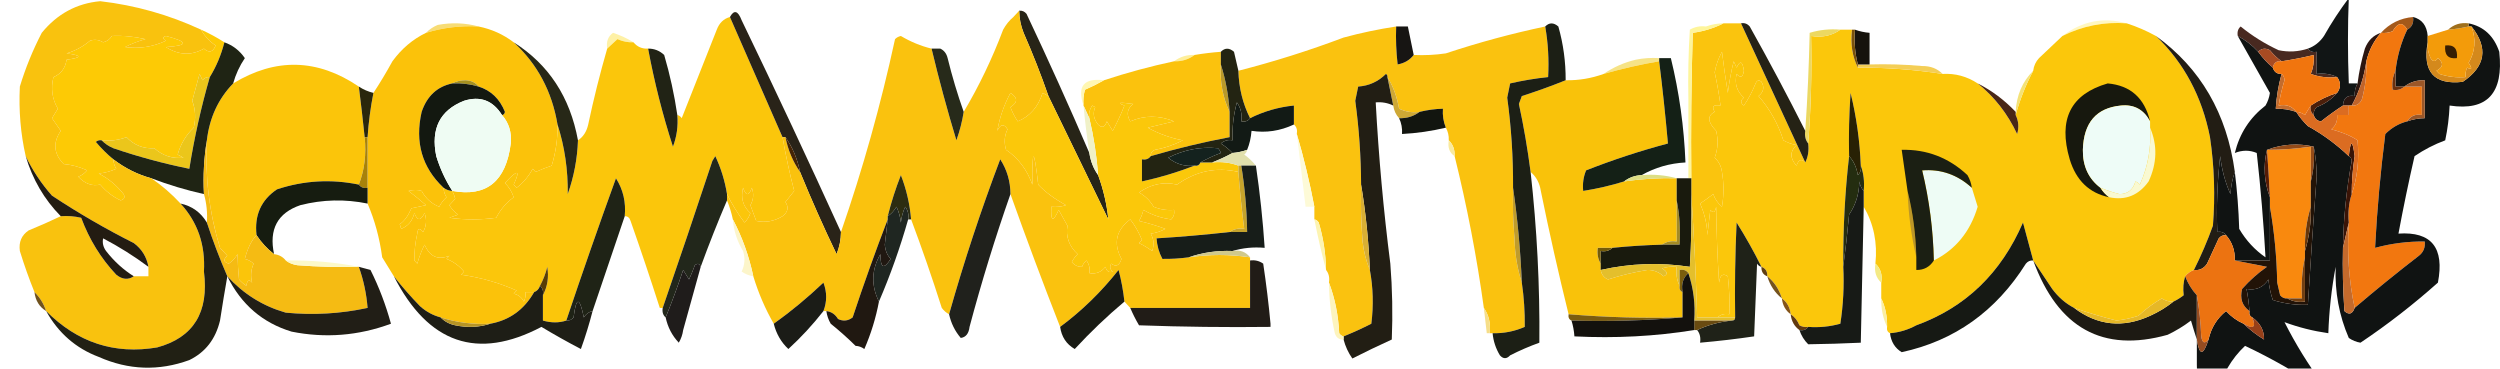 <svg width="1411" height="208" viewBox="0 0 1411 208" fill="none" xmlns="http://www.w3.org/2000/svg">
<g clip-path="url(#clip0_40007555_2)">
<path fill-rule="evenodd" clip-rule="evenodd" d="M1200.31 13.17C1187.54 12.243 1175.45 14.622 1164.03 20.308C1175.12 11.874 1187.22 9.493 1200.31 13.17Z" fill="#FFF7C0"/>
<path fill-rule="evenodd" clip-rule="evenodd" d="M1361.94 9.602C1362.38 12.957 1361.28 15.335 1358.64 16.74C1356.12 12.307 1353.38 12.603 1350.39 17.632C1348.27 18.507 1346.06 18.805 1343.8 18.525C1348.71 13.192 1354.76 10.219 1361.94 9.602Z" fill="#A4591A"/>
<path fill-rule="evenodd" clip-rule="evenodd" d="M270.134 14.954C259.984 14.379 250.089 15.57 240.447 18.523C242.261 16.635 244.462 15.147 247.044 14.062C255.046 12.607 262.744 12.905 270.134 14.954Z" fill="#F7DC75"/>
<path fill-rule="evenodd" clip-rule="evenodd" d="M972.716 13.172C976.014 13.172 979.313 13.172 982.611 13.172C994.705 39.347 1006.8 65.52 1018.89 91.695C1016.77 89.432 1015.12 90.026 1013.95 93.48C1010.17 89.345 1010.17 85.477 1013.95 81.88C1011.31 81.392 1008.83 80.5 1006.53 79.203C1003.53 69.807 998.86 61.478 992.507 54.218C995.426 51.862 995.975 49.185 994.156 46.187C992.784 44.959 991.686 45.258 990.858 47.08C989.076 51.534 986.876 55.699 984.261 59.572C982.263 58.191 982.263 56.704 984.261 55.11C980.259 51.639 978.886 47.178 980.137 41.726C982.351 44.228 983.726 43.633 984.261 39.941C983.485 34.498 982.112 33.904 980.137 38.157C979.588 36.966 979.037 35.778 978.488 34.587C977.034 40.457 975.935 46.407 975.19 52.433C973.936 44.726 972.836 36.993 971.891 29.233C969.899 32.765 968.525 36.631 967.768 40.833C969.135 47.04 970.235 53.286 971.067 59.572C967.039 58.892 965.939 60.082 967.768 63.141C963.478 65.306 963.754 68.875 968.593 73.849C969.874 79.076 969.599 84.134 967.768 89.018C970.065 91.108 971.441 93.785 971.891 97.049C972.991 103.593 972.991 110.135 971.891 116.68C969.607 114.804 967.958 112.425 966.943 109.541C964.422 111.474 961.948 113.259 959.522 114.895C962.116 120.74 963.49 126.688 963.645 132.741C964.194 127.982 964.745 123.224 965.294 118.464C966.97 120.488 968.07 119.894 968.593 116.68C968.763 130.757 969.313 145.034 970.242 159.51C970.71 155.252 972.36 154.064 975.19 155.941C976.013 163.055 976.288 170.193 976.014 177.357C973.377 176.878 971.179 177.474 969.417 179.141C965.57 179.141 961.72 179.141 957.873 179.141C957.2 155.641 956.1 132.441 954.574 109.541C954.574 106.566 954.574 103.593 954.574 100.618C954.299 73.247 954.574 45.884 955.399 18.526C961.583 17.678 967.356 15.893 972.716 13.172Z" fill="#FAC40E"/>
<path fill-rule="evenodd" clip-rule="evenodd" d="M113.456 16.742C118.07 18.794 122.469 21.173 126.65 23.881C124.831 31.014 122.083 37.558 118.403 43.511C116.761 43.358 115.387 43.954 114.28 45.296C113.731 44.106 113.18 42.917 112.631 41.727C111.251 46.84 109.877 51.896 108.508 56.896C110.339 61.781 110.614 66.838 109.333 72.065C105.015 76.156 101.992 81.213 100.262 87.235C101.362 87.829 102.46 88.425 103.56 89.019C97.349 89.701 91.85 87.916 87.068 83.665C80.866 84.011 75.645 81.929 71.4 77.419C66.915 79.104 62.243 79.698 57.381 79.204C56.162 78.97 55.062 79.268 54.083 80.096C57.167 83.737 60.465 87.008 63.978 89.912C64.042 91.844 64.593 93.629 65.627 95.265C62.456 96.707 59.157 97.6 55.732 97.942C61.194 100.742 65.867 104.61 69.751 109.542C70.725 111.297 70.174 112.487 68.101 113.111C63.65 111.006 59.802 108.031 56.556 104.188C52.038 105.222 47.914 103.735 44.187 99.727C46.12 98.979 47.769 97.791 49.135 96.158C44.939 94.209 40.541 93.019 35.941 92.588C30.294 86.762 29.744 80.516 34.291 73.85C32.642 71.471 30.993 69.09 29.344 66.712C30.444 64.927 31.542 63.142 32.642 61.358C29.415 55.882 28.59 49.934 30.168 43.511C34.369 41.775 36.843 38.502 37.59 33.696C46.386 32.506 46.386 31.317 37.59 30.127C42.449 28.688 46.846 26.309 50.784 22.988C53.316 22.103 55.789 22.399 58.206 23.881C60.285 23.418 61.935 22.228 63.153 20.311C69.215 19.99 75.536 20.584 82.12 22.096C78.053 23.208 74.205 24.696 70.575 26.558C78.534 27.66 86.23 26.47 93.665 22.988C91.692 21.821 91.692 20.929 93.665 20.311C106.415 23.643 106.415 25.724 93.665 26.558C100.885 31.192 108.031 31.488 115.105 27.45C118.013 30.045 120.213 29.449 121.702 25.665C118.293 23.404 115.544 20.431 113.456 16.742Z" fill="#FDCA05"/>
<path fill-rule="evenodd" clip-rule="evenodd" d="M345.998 18.523C350.151 19.887 353.999 21.672 357.543 23.877C354.408 23.997 351.385 23.401 348.472 22.093C346.536 23.956 344.611 25.74 342.7 27.447C342.073 23.524 343.173 20.549 345.998 18.523Z" fill="#FEF1A6"/>
<path fill-rule="evenodd" clip-rule="evenodd" d="M1264.63 14.953C1271.14 20.268 1278.29 24.729 1286.07 28.338C1291.67 29.514 1297.16 29.216 1302.57 27.445C1303.74 29.059 1305.39 29.653 1307.52 29.23C1307.52 33.394 1307.52 37.559 1307.52 41.722C1311.74 41.183 1315.58 41.779 1319.06 43.507C1314 44.073 1309.05 43.478 1304.22 41.722C1305.62 38.316 1306.16 34.746 1305.87 31.015C1299.86 32.489 1293.83 33.677 1287.72 34.584C1285.35 32.926 1283.16 30.845 1281.13 28.338C1278.54 26.973 1276.35 27.27 1274.53 29.23C1271.11 25.518 1267.26 22.545 1262.99 20.307C1262.59 18.003 1263.14 16.218 1264.63 14.953Z" fill="#482920"/>
<path fill-rule="evenodd" clip-rule="evenodd" d="M788.001 14.953C787.727 22.117 788.003 29.255 788.826 36.368C792.662 35.69 795.685 33.906 797.897 31.015C803.969 31.309 810.015 31.013 816.038 30.122C834.502 23.999 853.193 18.942 872.113 14.953C873.742 24.126 874.292 33.645 873.762 43.507C866.54 44.26 859.394 45.45 852.322 47.076C851.773 49.753 851.222 52.43 850.673 55.107C852.977 71.973 854.075 88.927 853.971 105.969C853.697 115.506 853.973 125.023 854.796 134.522C854.987 143.328 856.361 151.655 858.919 159.507C860.121 167.77 860.672 176.099 860.568 184.492C854.793 187.021 848.745 188.211 842.426 188.061C841.877 188.061 841.326 188.061 840.777 188.061C841.419 182.613 840.32 177.853 837.479 173.784C833.489 144.948 827.992 116.394 820.986 88.122C821.148 84.459 820.048 81.484 817.688 79.199C817.798 76.596 817.249 74.217 816.038 72.061C814.651 68.708 814.101 65.138 814.389 61.353C809.926 61.487 805.528 62.081 801.195 63.138C797.197 63.687 793.35 63.091 789.65 61.353C788.46 54.572 786.261 48.622 783.053 43.507C783.161 42.725 782.887 42.129 782.229 41.722C777.883 46.052 772.661 48.431 766.561 48.861C766.012 51.538 765.461 54.215 764.912 56.892C767.042 72.578 768.141 88.342 768.21 104.184C767.936 114.908 768.212 125.615 769.035 136.307C769.704 142.093 771.078 147.447 773.158 152.369C775.002 162.334 775.277 172.447 773.982 182.707C768.845 185.339 763.622 187.718 758.315 189.846C757.297 189.647 756.472 189.053 755.841 188.061C755.367 177.971 753.443 168.452 750.068 159.507C750.51 156.653 749.959 154.275 748.419 152.369C748.266 143.239 746.892 134.315 744.296 125.599C743.664 124.607 742.84 124.013 741.822 123.815C741.822 121.436 741.822 119.055 741.822 116.676C739.14 102.651 735.842 88.968 731.926 75.63C732.317 73.326 731.768 71.541 730.277 70.276C730.277 66.707 730.277 63.138 730.277 59.569C721.535 60.463 713.288 62.842 705.538 66.707C701.424 58.553 699.225 49.63 698.941 39.938C719.034 34.8 738.825 28.554 758.315 21.199C768.172 18.533 778.068 16.45 788.001 14.953Z" fill="#FAC20F"/>
<path fill-rule="evenodd" clip-rule="evenodd" d="M787.999 14.953C790.197 14.953 792.397 14.953 794.596 14.953C795.696 20.307 796.794 25.661 797.894 31.015C795.683 33.906 792.66 35.69 788.823 36.368C788.001 29.255 787.725 22.117 787.999 14.953Z" fill="#171513"/>
<path fill-rule="evenodd" clip-rule="evenodd" d="M674.201 31.018C670.878 33.559 667.03 34.748 662.656 34.587C665.979 32.046 669.827 30.858 674.201 31.018Z" fill="#FEEF9B"/>
<path fill-rule="evenodd" clip-rule="evenodd" d="M936.432 32.8C936.432 33.395 936.432 33.99 936.432 34.585C925.8 36.4 915.354 38.779 905.096 41.723C910.584 37.927 916.631 35.251 923.237 33.693C927.601 32.806 932 32.508 936.432 32.8Z" fill="#F6E386"/>
<path fill-rule="evenodd" clip-rule="evenodd" d="M1343.8 18.523C1339.77 23.062 1337.02 28.416 1335.55 34.585C1334.33 43.396 1331.58 51.724 1327.31 59.57C1326.76 59.57 1326.2 59.57 1325.66 59.57C1324.55 59.57 1323.46 59.57 1322.36 59.57C1322.67 55.265 1324.88 53.48 1328.95 54.216C1328.84 51.612 1329.4 49.233 1330.6 47.077C1331.44 40.422 1332.83 33.878 1334.73 27.447C1336.51 22.844 1339.53 19.869 1343.8 18.523Z" fill="#2C1610"/>
<path fill-rule="evenodd" clip-rule="evenodd" d="M689.046 29.234C689.046 31.613 689.046 33.994 689.046 36.373C688.427 46.029 690.076 54.953 693.993 63.142C693.993 67.902 693.993 72.659 693.993 77.419C678.993 80.253 664.15 83.822 649.464 88.127C649.414 86.347 650.239 85.157 651.937 84.558C657.423 83.553 662.646 81.768 667.605 79.204C660.665 77.89 654.068 75.511 647.814 72.065C652.762 70.875 657.71 69.686 662.658 68.496C654.137 65.003 645.891 65.003 637.919 68.496C635.621 64.616 636.171 61.345 639.568 58.681C631.713 57.571 630.063 57.868 634.62 59.573C632.763 64.286 630.565 69.044 628.023 73.85C626.923 72.065 625.825 70.281 624.725 68.496C623.575 71.86 621.926 72.454 619.777 70.281C617.216 67.131 616.666 63.859 618.128 60.465C617.578 60.167 617.028 59.871 616.478 59.573C614.946 61.695 614.397 64.074 614.829 66.711C613.729 64.332 612.631 61.952 611.531 59.573C611.267 56.541 611.541 53.566 612.355 50.65C616.139 49.004 619.713 47.22 623.075 45.296C636.055 41.015 649.249 37.445 662.658 34.588C667.031 34.749 670.879 33.56 674.202 31.019C679.12 30.193 684.068 29.598 689.046 29.234Z" fill="#FBC20D"/>
<path fill-rule="evenodd" clip-rule="evenodd" d="M202.515 48.862C203.734 58.356 204.834 67.875 205.814 77.416C206.816 87.131 205.718 96.054 202.515 104.185C186.86 100.966 171.466 101.858 156.336 106.862C147.372 112.874 143.525 121.499 144.791 132.739C141.986 135.564 139.787 140.026 138.194 146.124C140.048 146.568 141.697 147.46 143.142 148.8C141.613 152.354 141.338 155.923 142.317 159.508C140.642 157.484 139.542 158.079 139.019 161.293C137.493 160.317 136.119 159.128 134.896 157.724C134.437 153.142 134.163 148.385 134.071 143.447C132.786 145.638 131.137 147.423 129.123 148.8C126.112 147.89 125.836 146.402 128.299 144.339C126.925 142.852 125.549 141.364 124.176 139.877C118.128 120.211 115.654 99.986 116.754 79.2C118.24 66.467 123.188 55.76 131.597 47.077C155.569 32.486 179.21 33.081 202.515 48.862Z" fill="#FBC50A"/>
<path fill-rule="evenodd" clip-rule="evenodd" d="M1200.31 13.167C1206 15.005 1211.5 17.384 1216.81 20.306C1232.65 35.464 1242.82 54.501 1247.32 77.413C1249.76 93.987 1250.31 110.645 1248.97 127.383C1245.86 135.97 1242.29 144.299 1238.25 152.367C1236.25 153.138 1234.6 154.329 1233.3 155.937C1232.28 159.186 1232 162.756 1232.47 166.644C1230.64 168.081 1228.71 169.271 1226.7 170.214C1224.34 170.355 1222.14 169.76 1220.1 168.429C1215.31 171.224 1210.91 174.497 1206.91 178.244C1202.86 179.561 1198.74 180.454 1194.54 180.921C1186.45 178.876 1178.48 176.495 1170.63 173.783C1165.82 171.274 1161.7 167.704 1158.26 163.075C1154.65 157.602 1151.07 152.248 1147.54 147.014C1145.62 139.93 1143.7 132.792 1141.76 125.598C1129.43 154.161 1109.37 173.496 1081.57 183.598C1076.86 186.15 1071.91 187.637 1066.72 188.06C1065.34 187.449 1064.79 186.261 1065.07 184.491C1065.21 178.635 1064.11 173.281 1061.78 168.429C1061.78 165.454 1061.78 162.481 1061.78 159.506C1062.51 155.027 1061.41 151.457 1058.48 148.798C1059.72 137.047 1057.52 126.339 1051.88 116.675C1051.88 113.7 1051.88 110.727 1051.88 107.752C1052.38 102.603 1051.84 97.844 1050.23 93.475C1049.68 79.523 1047.76 65.84 1044.46 52.429C1043.63 64.311 1043.36 76.209 1043.63 88.121C1041.28 108.593 1040.18 129.412 1040.33 150.583C1040.88 161.357 1040.33 172.064 1038.69 182.706C1032.76 184.358 1026.71 184.953 1020.54 184.491C1018.81 184.756 1017.16 184.46 1015.6 183.598C1014.5 180.889 1012.85 178.807 1010.65 177.352C1010.24 173.472 1008.59 170.497 1005.7 168.429C1004.16 163.307 1001.41 159.142 997.454 155.937C997.575 153.212 996.475 151.427 994.156 150.583C989.934 142.058 985.261 133.729 980.137 125.598C979.313 143.434 979.039 161.28 979.313 179.137C976.014 179.137 972.716 179.137 969.417 179.137C971.178 177.47 973.377 176.874 976.014 177.352C976.288 170.189 976.012 163.05 975.189 155.937C972.359 154.059 970.71 155.248 970.242 159.506C969.313 145.029 968.762 130.752 968.592 116.675C968.07 119.889 966.97 120.483 965.294 118.46C964.745 123.219 964.194 127.977 963.645 132.737C963.49 126.683 962.116 120.735 959.521 114.89C961.948 113.254 964.421 111.469 966.943 109.537C967.957 112.421 969.607 114.799 971.891 116.675C972.991 110.131 972.991 103.589 971.891 97.044C971.441 93.78 970.065 91.103 967.768 89.013C969.598 84.129 969.874 79.071 968.592 73.844C963.753 68.871 963.478 65.301 967.768 63.137C965.939 60.078 967.039 58.887 971.066 59.567C970.235 53.282 969.135 47.036 967.768 40.829C968.525 36.626 969.899 32.761 971.891 29.229C972.836 36.988 973.936 44.721 975.189 52.429C975.935 46.402 977.033 40.452 978.488 34.583C979.037 35.773 979.588 36.962 980.137 38.152C982.111 33.899 983.485 34.493 984.26 39.937C983.726 43.629 982.35 44.223 980.137 41.721C978.885 47.173 980.259 51.635 984.26 55.106C982.263 56.7 982.263 58.186 984.26 59.567C986.876 55.695 989.076 51.529 990.857 47.075C991.685 45.253 992.784 44.955 994.156 46.183C995.975 49.181 995.426 51.858 992.507 54.214C998.859 61.473 1003.53 69.802 1006.53 79.198C1008.83 80.496 1011.31 81.388 1013.95 81.875C1010.17 85.473 1010.17 89.34 1013.95 93.475C1015.12 90.022 1016.77 89.428 1018.89 91.691C1020.48 88.541 1021.03 84.971 1020.54 80.983C1022.12 60.847 1022.67 40.622 1022.19 20.306C1028.51 21.321 1034.01 20.131 1038.69 16.737C1040.88 16.737 1043.08 16.737 1045.28 16.737C1044.31 24.716 1045.41 31.854 1048.58 38.152C1064.61 38.079 1080.56 39.269 1096.41 41.721C1103.55 41.327 1110.15 43.111 1116.2 47.075C1125.66 54.638 1133.08 64.156 1138.47 75.629C1139.58 71.885 1139.31 68.316 1137.64 64.921C1139.99 56.341 1143.29 48.012 1147.54 39.937C1147.87 37.181 1148.97 34.8 1150.83 32.798C1155.31 28.542 1159.7 24.378 1164.03 20.306C1175.45 14.62 1187.54 12.241 1200.31 13.167Z" fill="#FBC70B"/>
<path fill-rule="evenodd" clip-rule="evenodd" d="M1048.58 38.157C1048.58 37.563 1048.58 36.967 1048.58 36.373C1050.78 36.373 1052.98 36.373 1055.18 36.373C1065.09 36.076 1074.98 36.374 1084.86 37.265C1089.58 37.211 1093.43 38.698 1096.41 41.726C1080.56 39.274 1064.61 38.084 1048.58 38.157Z" fill="#F4CE56"/>
<path fill-rule="evenodd" clip-rule="evenodd" d="M1046.93 16.742C1049.6 17.702 1052.35 18.297 1055.18 18.527C1055.18 24.475 1055.18 30.425 1055.18 36.373C1052.98 36.373 1050.78 36.373 1048.58 36.373C1046.96 30.195 1046.41 23.65 1046.93 16.742Z" fill="#16130D"/>
<path fill-rule="evenodd" clip-rule="evenodd" d="M1045.28 16.742C1045.83 16.742 1046.38 16.742 1046.93 16.742C1046.41 23.65 1046.96 30.195 1048.58 36.373C1048.58 36.967 1048.58 37.563 1048.58 38.158C1045.41 31.86 1044.31 24.721 1045.28 16.742Z" fill="#78510C"/>
<path fill-rule="evenodd" clip-rule="evenodd" d="M1147.54 39.941C1143.29 48.017 1139.99 56.346 1137.64 64.926C1137.64 64.332 1137.64 63.736 1137.64 63.141C1138.11 53.794 1141.41 46.059 1147.54 39.941Z" fill="#F4E277"/>
<path fill-rule="evenodd" clip-rule="evenodd" d="M972.714 13.172C967.354 15.893 961.582 17.678 955.397 18.526C954.572 45.884 954.297 73.247 954.572 100.618C954.023 100.618 953.472 100.618 952.923 100.618C952.923 85.747 952.923 70.874 952.923 56.003C952.649 42.902 952.923 29.815 953.748 16.741C956.55 15.124 959.574 14.53 962.818 14.957C966.01 13.796 969.308 13.202 972.714 13.172Z" fill="#FEF59B"/>
<path fill-rule="evenodd" clip-rule="evenodd" d="M1325.66 -1.105C1325.03 14.676 1325.03 30.737 1325.66 47.079C1327.31 47.079 1328.95 47.079 1330.6 47.079C1329.4 49.235 1328.84 51.614 1328.95 54.218C1324.88 53.482 1322.67 55.267 1322.36 59.572C1318.17 62.293 1314.05 65.268 1309.99 68.495C1307.84 68.246 1306.48 67.058 1305.86 64.925C1305.72 63.148 1306.28 61.661 1307.51 60.464C1312.13 58.665 1315.99 55.988 1319.06 52.433C1321.25 49.458 1321.25 46.485 1319.06 43.51C1315.58 41.782 1311.74 41.186 1307.51 41.725C1307.51 37.562 1307.51 33.397 1307.51 29.233C1305.39 29.656 1303.74 29.062 1302.57 27.448C1306.24 26.149 1309.28 23.77 1311.64 20.31C1315.94 12.74 1320.61 5.601 1325.66 -1.105Z" fill="#111515"/>
<path fill-rule="evenodd" clip-rule="evenodd" d="M623.075 45.293C619.713 47.217 616.139 49.002 612.355 50.647C611.541 53.563 611.267 56.538 611.531 59.57C607.826 48.666 611.674 43.907 623.075 45.293Z" fill="#FFF7B3"/>
<path fill-rule="evenodd" clip-rule="evenodd" d="M689.048 36.371C691.75 44.844 693.399 53.767 693.996 63.14C690.079 54.951 688.43 46.028 689.048 36.371Z" fill="#B9992A"/>
<path fill-rule="evenodd" clip-rule="evenodd" d="M270.136 14.957C277.479 16.449 284.076 19.424 289.928 23.88C303.282 36.117 311.528 51.584 314.666 70.28C314.797 78.221 313.697 85.954 311.368 93.48C308.264 94.538 305.241 95.728 302.297 97.049C301.748 96.455 301.197 95.859 300.648 95.264C298.326 99.578 295.301 103.147 291.577 105.972C291.028 105.378 290.477 104.782 289.928 104.188C293.874 95.716 292.225 95.42 284.98 103.295C287.243 105.512 288.892 108.189 289.928 111.326C285.765 114.342 282.466 118.209 280.032 122.926C271.237 124.116 262.439 124.116 253.644 122.926C255.293 122.332 256.942 121.736 258.592 121.141C256.566 119.751 254.917 117.967 253.644 115.788C254.744 114.597 255.842 113.409 256.942 112.218C256.542 110.609 255.991 109.122 255.293 107.757C274.599 111.294 285.595 102.371 288.278 80.988C288.872 74.724 287.223 69.37 283.33 64.926C284.226 64.819 284.775 64.225 284.98 63.141C282.087 55.846 277.139 51.086 270.136 48.864C268.464 46.607 265.99 45.418 262.715 45.295C259.9 45.309 257.426 45.906 255.293 47.08C246.804 48.816 241.032 54.17 237.976 63.141C234.085 80.263 238.209 94.54 250.345 105.972C250.41 107.905 250.961 109.69 251.995 111.326C250.309 112.85 248.935 114.635 247.872 116.68C243.6 114.985 240.301 112.011 237.976 107.757C235.842 107.045 233.368 107.045 230.554 107.757C233.864 110.27 237.163 112.946 240.45 115.788C237.701 116.382 234.953 116.978 232.204 117.572C230.251 122.007 228.052 124.98 225.607 126.495C225.882 127.388 226.156 128.28 226.431 129.172C230.35 127.609 232.824 124.636 233.853 120.249C235.53 124.761 237.455 124.761 239.625 120.249C240.958 123.959 240.682 127.529 238.801 130.957C236.843 128.469 235.743 128.767 235.502 131.849C234.344 137 233.794 142.055 233.853 147.018C234.402 147.613 234.953 148.209 235.502 148.803C236.573 145.012 237.948 141.443 239.625 138.095C242.553 144.905 247.227 146.986 253.644 144.341C253.095 144.936 252.544 145.532 251.995 146.126C255.861 147.62 259.159 150 261.89 153.265C261.341 153.859 260.79 154.455 260.241 155.049C271.068 156.577 281.513 159.552 291.577 163.972C291.028 164.566 290.477 165.163 289.928 165.757C292.502 166.324 294.427 167.811 295.7 170.218C296.496 168.527 296.77 166.742 296.525 164.865C298.174 164.865 299.823 164.865 301.472 164.865C295.789 174.792 287.543 180.742 276.733 182.711C267.132 183.228 257.787 182.038 248.696 179.141C244.425 178.021 240.577 175.938 237.151 172.895C231.821 167.431 226.873 161.779 222.308 155.941C220.148 152.488 217.949 148.919 215.711 145.234C214.275 134.476 211.527 124.364 207.465 114.895C207.465 111.92 207.465 108.947 207.465 105.972C207.465 96.455 207.465 86.936 207.465 77.418C208.035 69.002 209.136 60.673 210.763 52.434C214.405 46.912 217.979 40.964 221.483 34.587C226.656 27.488 232.977 22.134 240.45 18.526C250.091 15.572 259.987 14.382 270.136 14.957Z" fill="#FBC20A"/>
<path fill-rule="evenodd" clip-rule="evenodd" d="M255.293 47.078C257.425 45.903 259.899 45.307 262.715 45.293C265.99 45.416 268.464 46.605 270.136 48.862C265.304 47.436 260.356 46.842 255.293 47.078Z" fill="#A59020"/>
<path fill-rule="evenodd" clip-rule="evenodd" d="M575.248 6.031C576.891 5.878 578.265 6.474 579.371 7.816C591.717 33.934 603.536 60.109 614.83 86.339C615.548 91.081 617.197 95.246 619.778 98.832C622.761 106.987 624.686 115.316 625.55 123.816C614.256 100.563 602.987 77.362 591.741 54.216C587.543 42.15 582.869 30.252 577.722 18.524C576.111 14.526 575.286 10.363 575.248 6.031Z" fill="#272417"/>
<path fill-rule="evenodd" clip-rule="evenodd" d="M411.971 9.602C421.867 32.207 431.762 54.811 441.658 77.417C443.447 87.618 445.647 97.731 448.255 107.755C446.62 109.835 444.971 111.917 443.307 114.002C445.286 117.041 444.737 119.718 441.658 122.032C436.967 124.893 432.019 125.785 426.814 124.709C425.714 121.734 424.616 118.761 423.516 115.786C425.29 112.706 425.566 109.435 424.341 105.971C422.691 110.73 421.042 110.73 419.393 105.971C417.968 111.751 419.342 116.511 423.516 120.248C422.825 122.339 421.726 124.124 420.217 125.602C416.388 120.574 413.089 115.221 410.322 109.54C409.115 102.052 406.916 94.913 403.725 88.125C403.176 89.017 402.625 89.909 402.076 90.802C392.838 118.727 383.492 146.389 374.038 173.786C373.489 173.786 372.938 173.786 372.389 173.786C367.111 157.316 361.614 140.956 355.896 124.709C355.342 122.871 354.242 121.979 352.598 122.032C353.371 114.162 351.722 107.024 347.65 100.617C337.966 127.299 328.621 154.068 319.613 180.925C315.521 182.277 311.123 182.277 306.419 180.925C306.419 176.165 306.419 171.407 306.419 166.648C309.018 161.779 309.843 156.426 308.893 150.586C307.948 154.407 306.574 157.976 304.77 161.294C304.22 163.079 303.12 164.269 301.471 164.863C299.822 164.863 298.173 164.863 296.523 164.863C296.769 166.741 296.495 168.525 295.699 170.217C294.426 167.81 292.501 166.323 289.926 165.756C290.476 165.161 291.026 164.565 291.576 163.971C281.512 159.55 271.067 156.575 260.24 155.048C260.789 154.454 261.34 153.857 261.889 153.263C259.158 149.999 255.859 147.618 251.994 146.125C252.543 145.53 253.094 144.934 253.643 144.34C247.226 146.985 242.552 144.904 239.624 138.094C237.947 141.442 236.571 145.011 235.501 148.802C234.952 148.207 234.401 147.611 233.852 147.017C233.792 142.054 234.343 136.998 235.501 131.848C235.742 128.766 236.842 128.468 238.799 130.955C240.681 127.527 240.957 123.958 239.624 120.248C237.454 124.759 235.529 124.759 233.852 120.248C232.823 124.634 230.349 127.608 226.43 129.171C226.155 128.279 225.881 127.386 225.605 126.494C228.051 124.979 230.25 122.006 232.202 117.571C234.952 116.977 237.699 116.381 240.449 115.786C237.162 112.945 233.863 110.268 230.553 107.755C233.367 107.043 235.841 107.043 237.975 107.755C240.3 112.01 243.599 114.983 247.87 116.679C248.934 114.633 250.308 112.849 251.994 111.325C250.959 109.688 250.409 107.904 250.344 105.971C251.814 107.059 253.463 107.654 255.292 107.755C255.99 109.121 256.541 110.607 256.941 112.217C255.841 113.407 254.743 114.596 253.643 115.786C254.916 117.965 256.565 119.75 258.591 121.14C256.941 121.734 255.292 122.33 253.643 122.925C262.438 124.115 271.235 124.115 280.031 122.925C282.465 118.208 285.764 114.341 289.926 111.325C288.891 108.187 287.241 105.51 284.979 103.294C292.224 95.418 293.873 95.715 289.926 104.186C290.476 104.781 291.026 105.377 291.576 105.971C295.3 103.146 298.324 99.577 300.647 95.263C301.196 95.857 301.747 96.454 302.296 97.048C305.24 95.727 308.263 94.537 311.367 93.478C313.695 85.953 314.795 78.22 314.665 70.278C318.689 82.749 320.614 95.836 320.438 109.54C323.917 99.741 325.842 89.627 326.21 79.202C329.152 77.285 331.077 74.312 331.982 70.278C335.04 55.855 338.614 41.578 342.702 27.448C344.614 25.742 346.539 23.957 348.475 22.094C351.387 23.402 354.411 23.998 357.546 23.878C359.657 26.432 362.406 27.623 365.792 27.448C369.277 46.204 373.951 64.644 379.811 82.771C381.981 77.082 382.806 71.132 382.285 64.925C383.302 65.123 384.127 65.717 384.758 66.709C391.342 50.114 397.939 33.456 404.549 16.74C405.994 12.93 408.468 10.549 411.971 9.602Z" fill="#FBC60B"/>
<path fill-rule="evenodd" clip-rule="evenodd" d="M365.791 27.447C369.225 27.397 372.249 28.587 374.862 31.016C378.121 42.143 380.595 53.445 382.284 64.924C382.805 71.131 381.98 77.081 379.81 82.77C373.95 64.644 369.276 46.203 365.791 27.447Z" fill="#212315"/>
<path fill-rule="evenodd" clip-rule="evenodd" d="M418.566 11.388C437.758 51.139 456.449 90.996 474.64 130.957C474.602 135.289 473.778 139.452 472.167 143.45C464.852 128.216 457.981 112.751 451.551 97.05C450.078 89.71 447.329 83.165 443.305 77.419C442.755 77.419 442.205 77.419 441.655 77.419C431.76 54.813 421.864 32.209 411.969 9.603C414.291 5.392 416.489 5.988 418.566 11.388Z" fill="#292318"/>
<path fill-rule="evenodd" clip-rule="evenodd" d="M1038.68 16.742C1034.01 20.137 1028.51 21.327 1022.19 20.311C1022.67 40.627 1022.12 60.853 1020.54 80.988C1019 79.082 1018.45 76.704 1018.89 73.85C1020.15 55.467 1020.97 37.026 1021.37 18.527C1026.97 16.821 1032.74 16.226 1038.68 16.742Z" fill="#ECD861"/>
<path fill-rule="evenodd" clip-rule="evenodd" d="M1358.64 16.737C1355.19 23.933 1352.98 31.667 1352.04 39.937C1350.46 43.087 1349.92 46.656 1350.39 50.645C1353.03 51.123 1355.23 50.527 1356.99 48.86C1360.29 48.86 1363.59 48.86 1366.89 48.86C1366.89 54.214 1366.89 59.568 1366.89 64.922C1363.26 64.244 1360.52 65.434 1358.64 68.491C1353.96 69.687 1349.83 72.067 1346.27 75.63C1343.53 96.972 1341.6 118.387 1340.5 139.876C1349.67 137.384 1359.02 136.196 1368.54 136.307C1368.87 139.679 1367.78 142.356 1365.24 144.337C1352.85 153.896 1340.75 163.711 1328.95 173.783C1325.7 158.427 1324.6 142.365 1325.66 125.599C1325.14 119.865 1325.69 114.511 1327.3 109.537C1330.52 100.195 1331.63 90.081 1330.6 79.199C1326.93 76.709 1321.98 74.627 1315.76 72.953C1318.3 70.972 1319.39 68.295 1319.06 64.922C1321.25 64.922 1323.46 64.922 1325.66 64.922C1325.66 63.137 1325.66 61.353 1325.66 59.568C1326.2 59.568 1326.76 59.568 1327.3 59.568C1329.98 59.818 1331.91 58.627 1333.08 55.999C1334.99 49.007 1335.81 41.868 1335.55 34.583C1337.02 28.414 1339.77 23.06 1343.8 18.522C1346.06 18.802 1348.27 18.504 1350.39 17.63C1353.38 12.601 1356.12 12.304 1358.64 16.737Z" fill="#F2770F"/>
<path fill-rule="evenodd" clip-rule="evenodd" d="M982.611 13.167C984.549 12.776 986.198 13.37 987.559 14.952C998.489 34.461 1008.93 54.092 1018.89 73.844C1018.45 76.698 1019 79.076 1020.54 80.983C1021.03 84.971 1020.48 88.54 1018.89 91.69C1006.8 65.515 994.705 39.342 982.611 13.167Z" fill="#252215"/>
<path fill-rule="evenodd" clip-rule="evenodd" d="M1116.2 47.082C1124.16 51.097 1131.31 56.451 1137.64 63.144C1137.64 63.738 1137.64 64.334 1137.64 64.928C1139.31 68.323 1139.59 71.892 1138.47 75.636C1133.08 64.163 1125.66 54.645 1116.2 47.082Z" fill="#492616"/>
<path fill-rule="evenodd" clip-rule="evenodd" d="M1213.51 68.497C1209.92 61.796 1204.42 58.823 1197.01 59.574C1183.16 60.913 1176.02 69.24 1175.57 84.559C1175.45 93.718 1178.74 100.856 1185.47 105.974C1186.8 108.166 1188.45 109.951 1190.42 111.328C1179.19 108.999 1171.77 101.861 1168.15 89.913C1161.51 67.402 1168.66 53.125 1189.59 47.082C1202.44 48.219 1210.41 55.357 1213.51 68.497Z" fill="#17180E"/>
<path fill-rule="evenodd" clip-rule="evenodd" d="M783.051 43.512C786.259 48.626 788.457 54.576 789.648 61.358C793.347 63.096 797.195 63.692 801.193 63.142C797.869 65.684 794.022 66.872 789.648 66.712C787.834 64.74 786.734 62.361 786.349 59.573C785.249 54.219 784.151 48.866 783.051 43.512Z" fill="#CEA835"/>
<path fill-rule="evenodd" clip-rule="evenodd" d="M255.29 47.081C260.354 46.846 265.301 47.44 270.134 48.866C277.136 51.088 282.084 55.847 284.977 63.143C284.772 64.226 284.223 64.82 283.328 64.928C278.159 56.684 271.011 54.008 261.887 56.897C248.275 62.26 243.051 72.669 246.22 88.128C248.395 95.216 251.42 101.76 255.29 107.758C253.461 107.657 251.812 107.062 250.343 105.974C238.206 94.541 234.083 80.265 237.973 63.143C241.029 54.172 246.802 48.818 255.29 47.081Z" fill="#131810"/>
<path fill-rule="evenodd" clip-rule="evenodd" d="M202.516 48.863C205.072 50.543 207.82 51.731 210.762 52.432C209.134 60.672 208.034 69.001 207.463 77.417C206.914 77.417 206.363 77.417 205.814 77.417C204.834 67.877 203.734 58.357 202.516 48.863Z" fill="#2A270C"/>
<path fill-rule="evenodd" clip-rule="evenodd" d="M591.741 54.218C602.987 77.365 614.256 100.565 625.551 123.818C624.686 115.318 622.762 106.989 619.778 98.834C618.977 87.958 617.327 77.251 614.83 66.71C614.398 64.073 614.947 61.694 616.48 59.572C617.029 59.87 617.58 60.166 618.129 60.464C616.668 63.859 617.217 67.13 619.778 70.28C621.927 72.453 623.576 71.859 624.726 68.495C625.826 70.28 626.924 72.064 628.024 73.849C630.566 69.043 632.764 64.285 634.621 59.572C630.065 57.868 631.714 57.57 639.569 58.68C636.172 61.344 635.623 64.615 637.92 68.495C645.892 65.003 654.139 65.003 662.659 68.495C657.711 69.686 652.763 70.874 647.815 72.064C654.069 75.51 660.666 77.889 667.606 79.203C662.647 81.767 657.424 83.552 651.939 84.557C650.24 85.156 649.415 86.347 649.465 88.126C648.295 89.739 646.646 90.334 644.517 89.91C644.517 94.074 644.517 98.239 644.517 102.403C654.752 100.177 664.648 97.203 674.204 93.48C675.84 93.787 676.938 93.191 677.502 91.695C679.7 91.695 681.901 91.695 684.099 91.695C689.398 91.142 694.346 91.736 698.942 93.48C698.942 94.67 698.942 95.859 698.942 97.049C686.629 94.131 675.084 96.51 664.308 104.187C656.679 102.465 649.531 103.954 642.868 108.649C646.306 110.507 649.056 113.184 651.114 116.68C654.82 118.24 658.668 118.836 662.659 118.464C663.02 120.561 662.471 122.346 661.009 123.818C655.354 123.092 650.133 121.307 645.342 118.464C644.832 120.724 644.007 122.806 642.868 124.711C647.913 125.862 652.861 127.348 657.711 129.172C655.108 130.596 652.361 131.489 649.465 131.849C651.239 134.929 651.515 138.2 650.289 141.664C647.949 139.951 645.475 138.465 642.868 137.203C643.417 136.609 643.968 136.013 644.517 135.418C642.76 131.124 640.562 127.257 637.92 123.818C629.89 129.9 628.24 137.335 632.972 146.126C631.785 149.913 629.86 150.805 627.2 148.803C626.182 150.496 626.456 151.983 628.024 153.264C625.973 154.078 624.599 153.186 623.901 150.588C621.591 153.607 618.568 154.797 614.83 154.157C615.262 151.519 614.713 149.14 613.181 147.018C612.04 147.955 611.215 149.146 610.707 150.588C608.479 150.684 606.554 149.792 604.935 147.911C605.796 146.215 606.896 144.727 608.233 143.449C603.36 138.923 601.435 133.569 602.461 127.387C600.812 124.413 599.162 121.439 597.513 118.464C594.312 125.699 592.937 125.103 593.39 116.68C596.192 116.965 598.941 116.669 601.636 115.787C595.137 112.243 589.913 108.376 585.968 104.187C583.577 83.097 582.477 83.097 582.67 104.187C579.622 95.718 574.674 89.174 567.827 84.557C566.577 80.507 566.852 76.64 568.651 72.957C566.591 69.701 564.668 70 562.879 73.849C564.177 66.377 566.651 59.238 570.301 52.434C574.529 55.144 574.529 57.821 570.301 60.464C571.368 63.336 572.741 66.013 574.424 68.495C581.29 65.647 585.962 60.293 588.442 52.434C589.569 53.081 590.669 53.676 591.741 54.218Z" fill="#FBC80A"/>
<path fill-rule="evenodd" clip-rule="evenodd" d="M816.038 72.059C807.903 73.999 799.656 75.188 791.3 75.629C791.521 72.43 790.971 69.457 789.65 66.705C794.024 66.866 797.872 65.677 801.195 63.136C805.528 62.08 809.926 61.485 814.389 61.352C814.101 65.137 814.651 68.706 816.038 72.059Z" fill="#12150F"/>
<path fill-rule="evenodd" clip-rule="evenodd" d="M283.33 64.925C287.222 69.369 288.871 74.723 288.277 80.987C285.594 102.37 274.598 111.293 255.292 107.756C251.421 101.758 248.397 95.214 246.221 88.125C243.053 72.667 248.276 62.257 261.889 56.894C271.013 54.005 278.161 56.682 283.33 64.925Z" fill="#EFFCF3"/>
<path fill-rule="evenodd" clip-rule="evenodd" d="M705.537 66.704C713.287 62.839 721.534 60.46 730.276 59.566C730.276 63.135 730.276 66.704 730.276 70.274C722.474 73.916 714.503 75.106 706.362 73.843C706.047 77.783 705.222 81.353 703.888 84.55C701.221 85.511 698.472 86.105 695.642 86.335C693.729 84.352 691.53 82.568 689.045 80.981C691.006 79.323 693.204 78.729 695.642 79.197C695.385 71.912 696.209 64.773 698.116 57.781C700.291 60.904 701.116 64.474 700.59 68.489C702.719 68.912 704.368 68.318 705.537 66.704Z" fill="#121A15"/>
<path fill-rule="evenodd" clip-rule="evenodd" d="M289.924 23.883C309.627 36.311 321.723 54.751 326.207 79.206C325.84 89.632 323.915 99.745 320.435 109.544C320.611 95.84 318.687 82.754 314.663 70.283C311.524 51.587 303.278 36.12 289.924 23.883Z" fill="#272817"/>
<path fill-rule="evenodd" clip-rule="evenodd" d="M698.941 39.937C699.225 49.63 701.423 58.553 705.538 66.707C704.369 68.32 702.719 68.914 700.59 68.491C701.116 64.476 700.292 60.907 698.116 57.783C696.21 64.776 695.385 71.914 695.642 79.199C693.205 78.731 691.006 79.326 689.045 80.984C691.531 82.57 693.729 84.355 695.642 86.337C691.884 88.391 688.036 90.176 684.098 91.691C681.899 91.691 679.699 91.691 677.501 91.691C681.075 89.655 684.922 87.87 689.045 86.337C688.701 85.292 688.15 84.399 687.396 83.66C677.634 82.684 668.288 84.469 659.359 89.014C663.72 92.614 668.667 94.1 674.202 93.476C664.646 97.198 654.751 100.173 644.516 102.399C644.516 98.235 644.516 94.07 644.516 89.907C646.645 90.329 648.294 89.735 649.463 88.122C664.15 83.817 678.993 80.248 693.993 77.414C693.993 72.655 693.993 67.897 693.993 63.137C693.396 53.764 691.747 44.841 689.045 36.368C689.045 33.989 689.045 31.608 689.045 29.23C691.328 26.908 693.802 26.908 696.467 29.23C697.3 32.831 698.125 36.4 698.941 39.937Z" fill="#232412"/>
<path fill-rule="evenodd" clip-rule="evenodd" d="M118.403 43.507C113.502 60.515 109.654 77.767 106.858 95.261C92.4 92.331 78.107 88.464 63.978 83.661C61.395 82.576 59.195 81.088 57.381 79.2C62.243 79.694 66.915 79.1 71.4 77.415C75.645 81.925 80.866 84.007 87.067 83.661C91.85 87.912 97.349 89.697 103.56 89.015C102.46 88.421 101.362 87.825 100.261 87.23C101.992 81.209 105.015 76.151 109.332 72.061C110.614 66.834 110.338 61.776 108.508 56.892C109.877 51.891 111.25 46.836 112.631 41.723C113.18 42.913 113.731 44.102 114.28 45.292C115.387 43.95 116.761 43.354 118.403 43.507Z" fill="#EBC61B"/>
<path fill-rule="evenodd" clip-rule="evenodd" d="M817.687 79.203C820.048 81.487 821.148 84.462 820.986 88.126C818.09 86.249 816.99 83.274 817.687 79.203Z" fill="#F9EA9F"/>
<path fill-rule="evenodd" clip-rule="evenodd" d="M1050.23 93.48C1050.59 95.577 1050.04 97.361 1048.58 98.834C1047.82 94.417 1046.17 90.847 1043.63 88.126C1043.36 76.214 1043.63 64.316 1044.46 52.434C1047.76 65.845 1049.68 79.528 1050.23 93.48Z" fill="#282104"/>
<path fill-rule="evenodd" clip-rule="evenodd" d="M575.246 6.035C575.284 10.366 576.108 14.53 577.72 18.527C582.867 30.256 587.541 42.154 591.738 54.22C590.666 53.677 589.566 53.083 588.44 52.435C585.959 60.295 581.287 65.648 574.421 68.497C572.739 66.014 571.365 63.337 570.298 60.466C574.527 57.823 574.527 55.146 570.298 52.435C566.648 59.24 564.174 66.378 562.876 73.851C564.666 70.001 566.589 69.703 568.649 72.958C566.849 76.642 566.574 80.509 567.824 84.558C574.672 89.175 579.619 95.719 582.667 104.189C582.474 83.099 583.574 83.099 585.966 104.189C589.911 108.378 595.134 112.245 601.634 115.789C598.939 116.671 596.19 116.967 593.387 116.681C592.934 125.105 594.309 125.701 597.511 118.466C599.16 121.441 600.809 124.414 602.458 127.389C601.433 133.571 603.357 138.925 608.231 143.451C606.893 144.728 605.793 146.217 604.932 147.912C606.552 149.793 608.476 150.685 610.705 150.589C611.213 149.147 612.037 147.957 613.178 147.02C614.711 149.142 615.26 151.521 614.828 154.158C618.565 154.799 621.588 153.609 623.899 150.589C624.596 153.188 625.97 154.08 628.022 153.266C626.453 151.985 626.18 150.498 627.197 148.804C629.857 150.807 631.782 149.915 632.97 146.128C628.238 137.337 629.887 129.902 637.917 123.82C640.559 127.259 642.758 131.126 644.514 135.42C643.965 136.014 643.414 136.61 642.865 137.204C645.473 138.466 647.946 139.953 650.287 141.666C651.512 138.202 651.237 134.931 649.462 131.851C652.358 131.49 655.106 130.598 657.708 129.174C652.858 127.35 647.91 125.863 642.865 124.712C644.005 122.808 644.829 120.725 645.339 118.466C650.13 121.309 655.352 123.094 661.007 123.82C662.468 122.348 663.017 120.563 662.656 118.466C658.665 118.837 654.817 118.241 651.111 116.681C649.053 113.185 646.304 110.508 642.865 108.651C649.528 103.955 656.676 102.467 664.305 104.189C675.082 96.512 686.626 94.133 698.94 97.051C699.769 107.796 700.868 118.503 702.238 129.174C699.08 128.667 696.332 129.261 693.992 130.958C680.275 132.484 666.532 133.673 652.761 134.528C653.033 138.68 654.131 142.546 656.059 146.128C660.966 146.206 665.913 145.908 670.902 145.235C682.508 143.493 694.053 143.493 705.537 145.235C705.537 145.83 705.537 146.426 705.537 147.02C705.537 155.943 705.537 164.866 705.537 173.789C682.996 173.789 660.458 173.789 637.917 173.789C636.817 172.599 635.719 171.41 634.619 170.22C633.979 164.19 632.879 158.242 631.32 152.374C621.532 164.763 610.538 175.47 598.335 184.497C588.582 159.609 579.235 134.624 570.298 109.543C570.26 102.33 568.337 95.787 564.526 89.912C553.632 118.65 544.012 147.8 535.664 177.358C534.084 176.55 532.708 175.361 531.54 173.789C526.093 156.709 520.321 140.053 514.223 123.82C513.496 115.206 511.573 106.878 508.451 98.835C505.477 106.409 503.003 114.144 501.029 122.035C501.029 122.63 501.029 123.226 501.029 123.82C494.066 141.905 487.469 160.346 481.238 179.143C478.642 181.161 475.893 181.459 472.992 180.035C471.391 177.392 469.192 175.904 466.395 175.574C465.846 175.574 465.295 175.574 464.746 175.574C466.792 170.286 466.792 164.932 464.746 159.512C455.808 168.016 446.462 175.749 436.708 182.712C431.942 174.437 428.093 165.514 425.164 155.943C422.734 144.475 418.885 133.767 413.619 123.82C412.842 120.11 411.744 116.54 410.32 113.112C410.32 111.922 410.32 110.733 410.32 109.543C413.088 115.223 416.386 120.577 420.216 125.604C421.725 124.127 422.823 122.342 423.514 120.251C419.34 116.514 417.966 111.754 419.391 105.974C421.04 110.733 422.69 110.733 424.339 105.974C425.564 109.438 425.289 112.709 423.514 115.789C424.614 118.764 425.713 121.737 426.813 124.712C432.018 125.788 436.966 124.896 441.656 122.035C444.735 119.721 445.284 117.044 443.305 114.004C444.969 111.92 446.619 109.837 448.253 107.758C445.646 97.734 443.446 87.621 441.656 77.42C442.205 77.42 442.756 77.42 443.305 77.42C444.75 84.705 447.499 91.249 451.552 97.051C457.982 112.752 464.853 128.217 472.167 143.451C473.779 139.453 474.603 135.29 474.641 130.958C486.953 95.45 497.122 59.161 505.152 22.097C506.078 21.165 507.178 20.571 508.451 20.312C513.912 23.571 519.684 25.95 525.768 27.451C529.927 44.826 534.6 62.076 539.787 79.204C541.675 73.972 543.049 68.618 543.91 63.143C552.592 48.522 560.013 33.056 566.175 16.743C567.74 13.9 569.663 11.521 571.947 9.604C573.047 8.414 574.146 7.226 575.246 6.035Z" fill="#FAC20E"/>
<path fill-rule="evenodd" clip-rule="evenodd" d="M443.307 77.422C447.331 83.168 450.08 89.713 451.553 97.053C447.501 91.251 444.751 84.707 443.307 77.422Z" fill="#452404"/>
<path fill-rule="evenodd" clip-rule="evenodd" d="M525.77 27.445C527.419 27.445 529.068 27.445 530.717 27.445C532.845 28.441 534.219 30.226 534.84 32.799C537.384 43.137 540.408 53.251 543.911 63.138C543.05 68.613 541.677 73.967 539.788 79.199C534.601 62.07 529.929 44.82 525.77 27.445Z" fill="#272A1A"/>
<path fill-rule="evenodd" clip-rule="evenodd" d="M677.499 91.692C676.935 93.188 675.837 93.784 674.201 93.477C668.666 94.101 663.718 92.615 659.357 89.015C668.286 84.47 677.633 82.685 687.395 83.661C688.148 84.4 688.699 85.292 689.044 86.338C684.921 87.871 681.073 89.656 677.499 91.692Z" fill="#14221E"/>
<path fill-rule="evenodd" clip-rule="evenodd" d="M703.887 84.551C703.704 85.652 703.154 86.544 702.237 87.228C704.756 89.069 706.954 91.152 708.835 93.474C706.085 93.474 703.338 93.474 700.588 93.474C700.039 93.474 699.488 93.474 698.939 93.474C694.343 91.73 689.395 91.136 684.096 91.689C688.034 90.174 691.882 88.389 695.64 86.335C698.471 86.105 701.22 85.511 703.887 84.551Z" fill="#E1E0AD"/>
<path fill-rule="evenodd" clip-rule="evenodd" d="M611.529 59.57C612.629 61.949 613.728 64.33 614.828 66.709C617.325 77.249 618.974 87.956 619.776 98.832C617.194 95.247 615.545 91.081 614.828 86.34C613.466 77.463 612.365 68.54 611.529 59.57Z" fill="#F0F1C8"/>
<path fill-rule="evenodd" clip-rule="evenodd" d="M126.649 23.883C131.383 25.548 135.232 28.523 138.194 32.806C135.23 37.187 133.032 41.947 131.597 47.083C123.187 55.765 118.24 66.473 116.754 79.206C115.123 88.977 114.573 99.09 115.104 109.544C105.019 107.294 95.124 104.321 85.418 100.621C77.716 98.539 70.57 94.969 63.978 89.914C60.465 87.01 57.166 83.739 54.082 80.098C55.062 79.27 56.162 78.972 57.38 79.206C59.195 81.094 61.395 82.582 63.978 83.668C78.107 88.47 92.399 92.337 106.858 95.267C109.654 77.773 113.501 60.521 118.403 43.514C122.082 37.56 124.83 31.016 126.649 23.883Z" fill="#1F2414"/>
<path fill-rule="evenodd" clip-rule="evenodd" d="M1213.51 68.498C1213.51 69.688 1213.51 70.877 1213.51 72.067C1214.24 83.385 1212.31 94.093 1207.73 104.19C1207.05 103.374 1206.23 102.778 1205.26 102.405C1203.84 107.19 1200.81 109.569 1196.19 109.544C1192.52 108.593 1188.94 107.402 1185.47 105.975C1178.74 100.856 1175.45 93.718 1175.57 84.559C1176.02 69.24 1183.16 60.913 1197.01 59.575C1204.42 58.823 1209.92 61.797 1213.51 68.498Z" fill="#EEFCF7"/>
<path fill-rule="evenodd" clip-rule="evenodd" d="M936.432 34.582C938.35 49.992 939.999 65.46 941.38 80.982C925.751 85.131 910.359 90.187 895.2 96.151C893.678 99.794 893.129 103.661 893.551 107.751C901.367 106.529 909.064 104.744 916.641 102.397C926.477 100.957 936.372 100.363 946.327 100.613C946.327 104.776 946.327 108.942 946.327 113.105C946.327 120.838 946.327 128.572 946.327 136.305C943.169 135.798 940.421 136.393 938.081 138.09C928.712 138.331 919.365 138.925 910.044 139.874C907.294 139.874 904.547 139.874 901.797 139.874C901.329 143.292 901.878 146.265 903.447 148.798C903.447 149.988 903.447 151.176 903.447 152.367C903.859 154.904 905.233 156.689 907.57 157.721C914.817 155.377 922.238 153.593 929.835 152.367C933.316 152.342 936.341 153.53 938.906 155.936C941.483 154.862 941.208 153.375 938.081 151.474C940.776 150.593 943.525 150.297 946.327 150.582C945.841 154.571 946.392 158.14 947.977 161.29C947.693 163.06 948.244 164.249 949.626 164.859C949.626 169.619 949.626 174.376 949.626 179.136C928.055 179.696 906.615 179.1 885.305 177.351C879.646 154.469 874.423 131.269 869.637 107.751C868.938 103.245 867.015 99.676 863.865 97.044C862.202 84.157 860.004 71.367 857.268 58.674C857.817 57.188 858.368 55.699 858.917 54.213C867.43 51.479 875.677 48.506 883.656 45.29C891.016 45.427 898.162 44.237 905.096 41.721C915.354 38.776 925.801 36.397 936.432 34.582Z" fill="#F9C20A"/>
<path fill-rule="evenodd" clip-rule="evenodd" d="M205.814 77.422C206.363 77.422 206.914 77.422 207.463 77.422C207.463 86.939 207.463 96.458 207.463 105.976C205.334 106.399 203.685 105.804 202.516 104.191C205.718 96.06 206.817 87.137 205.814 77.422Z" fill="#A7820A"/>
<path fill-rule="evenodd" clip-rule="evenodd" d="M731.924 75.633C735.839 88.971 739.138 102.654 741.819 116.679C740.17 116.679 738.521 116.679 736.872 116.679C735.226 103.011 733.576 89.328 731.924 75.633Z" fill="#FDFAD7"/>
<path fill-rule="evenodd" clip-rule="evenodd" d="M936.432 32.801C938.631 32.801 940.831 32.801 943.029 32.801C947.74 52.082 950.489 71.713 951.276 91.693C942.389 92.161 934.143 94.54 926.537 98.832C922.767 99.001 919.468 100.191 916.641 102.401C909.065 104.748 901.367 106.532 893.552 107.755C893.129 103.664 893.679 99.797 895.201 96.155C910.359 90.191 925.752 85.135 941.38 80.985C940 65.463 938.35 49.996 936.432 34.585C936.432 33.991 936.432 33.395 936.432 32.801Z" fill="#142016"/>
<path fill-rule="evenodd" clip-rule="evenodd" d="M113.455 16.737C115.543 20.426 118.293 23.399 121.702 25.66C120.212 29.444 118.012 30.04 115.105 27.445C108.031 31.484 100.885 31.187 93.664 26.553C106.415 25.719 106.415 23.638 93.664 20.307C91.692 20.924 91.692 21.816 93.664 22.983C86.23 26.465 78.534 27.656 70.575 26.553C74.205 24.691 78.053 23.203 82.12 22.091C75.536 20.58 69.214 19.985 63.153 20.307C61.934 22.223 60.285 23.414 58.206 23.876C55.789 22.395 53.315 22.098 50.784 22.983C46.845 26.305 42.449 28.684 37.59 30.122C46.385 31.312 46.385 32.501 37.59 33.691C36.843 38.497 34.369 41.77 30.168 43.507C28.59 49.929 29.415 55.877 32.642 61.353C31.542 63.137 30.444 64.922 29.343 66.707C30.993 69.085 32.642 71.466 34.291 73.845C29.744 80.511 30.294 86.757 35.941 92.584C40.54 93.014 44.939 94.204 49.135 96.153C47.769 97.786 46.12 98.974 44.187 99.722C47.914 103.73 52.037 105.217 56.556 104.184C59.802 108.026 63.65 111.001 68.101 113.107C70.174 112.482 70.725 111.292 69.75 109.537C65.866 104.605 61.194 100.737 55.732 97.937C59.157 97.595 62.456 96.702 65.627 95.26C64.593 93.624 64.042 91.839 63.978 89.907C70.57 94.962 77.716 98.532 85.418 100.614C91.392 104.696 96.889 109.454 101.911 114.891C111.564 125.403 115.961 138.193 115.105 153.261C118.03 176.23 109.233 190.507 88.717 196.091C64.636 200.192 43.745 193.35 26.045 175.568C24.66 171.369 22.46 167.8 19.448 164.861C16.375 157.267 13.626 149.534 11.202 141.661C10.511 136.619 12.16 132.753 16.149 130.06C22.237 127.566 28.283 124.889 34.291 122.03C38.179 121.739 42.026 122.035 45.836 122.922C50.388 135.164 56.985 145.872 65.627 155.045C69.033 157.797 72.331 158.095 75.523 155.937C78.272 155.937 81.02 155.937 83.769 155.937C83.769 154.153 83.769 152.368 83.769 150.584C82.794 145.026 80.045 140.565 75.523 137.199C59.606 129.184 44.212 120.261 29.343 110.43C23.344 103.666 18.396 96.23 14.5 88.122C11.632 75.473 10.532 62.386 11.202 48.86C14.363 38.435 18.486 28.321 23.571 18.522C32.314 7.825 43.308 1.877 56.556 0.676C76.341 2.96 95.307 8.314 113.455 16.737Z" fill="#F9C20E"/>
<path fill-rule="evenodd" clip-rule="evenodd" d="M926.538 98.832C933.468 98.266 940.065 98.862 946.329 100.616C936.374 100.366 926.479 100.961 916.643 102.401C919.469 100.192 922.768 99.001 926.538 98.832Z" fill="#DDDE84"/>
<path fill-rule="evenodd" clip-rule="evenodd" d="M1216.81 20.312C1242.02 38.532 1256.86 64.111 1261.34 97.051C1260 100.854 1259.17 105.018 1258.86 109.543C1255.88 102.846 1253.95 95.707 1253.09 88.128C1251.45 102.355 1250.9 116.632 1251.44 130.959C1253.57 130.536 1255.22 131.13 1256.39 132.743C1254.75 132.59 1253.37 133.186 1252.27 134.528C1250.07 139.288 1247.87 144.045 1245.67 148.805C1243.84 151.548 1241.37 152.736 1238.25 152.374C1242.29 144.306 1245.87 135.977 1248.97 127.39C1250.31 110.652 1249.77 93.994 1247.32 77.42C1242.82 54.508 1232.65 35.471 1216.81 20.312Z" fill="#221D14"/>
<path fill-rule="evenodd" clip-rule="evenodd" d="M1213.51 72.062C1217.73 81.992 1217.46 92.106 1212.68 102.401C1207.03 110.284 1199.6 113.259 1190.42 111.324C1188.45 109.946 1186.8 108.162 1185.47 105.97C1188.95 107.398 1192.52 108.588 1196.19 109.539C1200.81 109.564 1203.84 107.186 1205.26 102.401C1206.23 102.774 1207.05 103.37 1207.74 104.186C1212.32 94.088 1214.24 83.38 1213.51 72.062Z" fill="#F9F9D1"/>
<path fill-rule="evenodd" clip-rule="evenodd" d="M1304.22 102.4C1304.22 107.16 1304.22 111.918 1304.22 116.677C1301.79 124.563 1300.69 132.892 1300.92 141.662C1300.92 142.852 1300.92 144.041 1300.92 145.231C1299.3 152.609 1298.74 160.343 1299.27 168.431C1296.52 168.431 1293.78 168.431 1291.02 168.431C1289.37 168.585 1288.01 167.989 1286.9 166.647C1286.36 164.268 1285.8 161.887 1285.25 159.508C1284.97 144.844 1283.59 130.567 1281.13 116.677C1281.13 114.893 1281.13 113.108 1281.13 111.323C1280.71 102.388 1280.16 93.465 1279.48 84.554C1287.77 84.549 1296.02 83.954 1304.22 82.769C1304.22 89.314 1304.22 95.856 1304.22 102.4Z" fill="#F9890E"/>
<path fill-rule="evenodd" clip-rule="evenodd" d="M698.942 93.481C699.491 93.481 700.042 93.481 700.591 93.481C702.59 105.871 703.69 118.363 703.89 130.957C700.591 130.957 697.293 130.957 693.994 130.957C696.334 129.26 699.082 128.666 702.24 129.173C700.87 118.503 699.771 107.795 698.942 97.05C698.942 95.859 698.942 94.671 698.942 93.481Z" fill="#C5A32C"/>
<path fill-rule="evenodd" clip-rule="evenodd" d="M1043.63 88.121C1046.17 90.843 1047.82 94.412 1048.58 98.829C1050.04 97.356 1050.59 95.572 1050.23 93.475C1051.84 97.844 1052.38 102.603 1051.88 107.752C1050.61 106.39 1049.79 104.606 1049.41 102.398C1049.3 109.367 1047.38 115.613 1043.63 121.137C1042.72 131.237 1041.62 141.053 1040.34 150.583C1040.18 129.412 1041.28 108.592 1043.63 88.121Z" fill="#242D10"/>
<path fill-rule="evenodd" clip-rule="evenodd" d="M202.514 104.187C203.683 105.801 205.332 106.395 207.462 105.972C207.462 108.947 207.462 111.92 207.462 114.895C194.764 112.288 182.121 112.584 169.529 115.787C156.633 120.213 151.685 129.434 154.685 143.449C150.792 140.426 147.493 136.857 144.79 132.741C143.523 121.502 147.371 112.877 156.335 106.864C171.465 101.86 186.859 100.968 202.514 104.187Z" fill="#161C10"/>
<path fill-rule="evenodd" clip-rule="evenodd" d="M514.225 123.817C513.676 123.817 513.125 123.817 512.576 123.817C513.008 121.179 512.459 118.8 510.927 116.678C509.611 119.494 508.786 122.467 508.453 125.601C508.12 122.467 507.295 119.494 505.979 116.678C504.679 118.945 503.03 120.729 501.031 122.032C503.005 114.14 505.479 106.406 508.453 98.832C511.575 106.875 513.498 115.202 514.225 123.817Z" fill="#2D2D11"/>
<path fill-rule="evenodd" clip-rule="evenodd" d="M1112.9 105.973C1113.98 109.514 1115.08 113.083 1116.2 116.681C1112.02 130.717 1103.78 140.83 1091.46 147.019C1091.08 129.717 1088.88 112.764 1084.87 96.158C1095.48 95.326 1104.82 98.597 1112.9 105.973Z" fill="#EEFCF5"/>
<path fill-rule="evenodd" clip-rule="evenodd" d="M783.051 43.507C784.151 48.861 785.25 54.215 786.35 59.569C783.251 58.068 779.952 57.472 776.454 57.784C778.118 88.496 780.868 118.834 784.701 148.8C785.839 163.068 786.114 177.345 785.525 191.63C778.064 195.019 770.642 198.589 763.26 202.338C760.979 199.09 759.33 195.521 758.312 191.63C758.312 191.036 758.312 190.44 758.312 189.846C763.62 187.719 768.843 185.34 773.98 182.707C775.275 172.448 775 162.334 773.156 152.369C772.465 135.94 770.815 119.878 768.208 104.184C768.139 88.342 767.04 72.579 764.91 56.892C765.459 54.215 766.01 51.538 766.559 48.861C772.659 48.431 777.881 46.052 782.227 41.723C782.885 42.13 783.159 42.726 783.051 43.507Z" fill="#221E14"/>
<path fill-rule="evenodd" clip-rule="evenodd" d="M1076.62 107.75C1079.62 119.798 1081.27 132.29 1081.57 145.227C1078.71 133.156 1077.06 120.663 1076.62 107.75Z" fill="#BC9628"/>
<path fill-rule="evenodd" clip-rule="evenodd" d="M413.619 123.82C418.885 133.768 422.735 144.475 425.164 155.943C422.819 155.57 420.62 154.678 418.567 153.266C420.366 149.583 420.642 145.716 419.392 141.666C416.068 136.257 414.145 130.309 413.619 123.82Z" fill="#FCF5CA"/>
<path fill-rule="evenodd" clip-rule="evenodd" d="M1112.9 105.975C1104.82 98.6 1095.48 95.328 1084.87 96.16C1088.88 112.766 1091.08 129.72 1091.46 147.021C1089.14 150.66 1085.84 152.445 1081.57 152.375C1081.57 149.996 1081.57 147.616 1081.57 145.237C1081.27 132.3 1079.62 119.808 1076.62 107.76C1075.52 100.027 1074.42 92.293 1073.32 84.56C1087.51 84.221 1099.87 88.979 1110.43 98.837C1111.73 101.059 1112.56 103.438 1112.9 105.975Z" fill="#1B1F13"/>
<path fill-rule="evenodd" clip-rule="evenodd" d="M410.32 109.536C410.32 110.727 410.32 111.915 410.32 113.106C405.068 125.37 400.121 137.862 395.476 150.583C394.821 148.753 393.723 148.455 392.178 149.69C391.205 152.383 390.106 155.06 388.879 157.721C387.779 155.937 386.681 154.152 385.581 152.367C382.511 161.592 379.213 170.515 375.685 179.137C374.194 177.871 373.645 176.087 374.036 173.783C383.489 146.385 392.836 118.724 402.073 90.798C402.622 89.906 403.173 89.013 403.723 88.121C406.914 94.91 409.112 102.048 410.32 109.536Z" fill="#22271B"/>
<path fill-rule="evenodd" clip-rule="evenodd" d="M853.968 105.973C856.509 123.465 858.158 141.312 858.915 159.511C856.357 151.659 854.984 143.332 854.792 134.527C853.969 125.027 853.694 115.51 853.968 105.973Z" fill="#C09C2B"/>
<path fill-rule="evenodd" clip-rule="evenodd" d="M768.208 104.191C770.815 119.885 772.465 135.947 773.156 152.376C771.076 147.454 769.702 142.1 769.032 136.315C768.21 125.623 767.934 114.915 768.208 104.191Z" fill="#D9AF34"/>
<path fill-rule="evenodd" clip-rule="evenodd" d="M116.753 79.203C115.653 99.989 118.127 120.214 124.175 139.88C125.549 141.367 126.924 142.855 128.298 144.342C125.836 146.405 126.111 147.893 129.123 148.803C131.136 147.425 132.786 145.641 134.07 143.449C134.163 148.387 134.437 153.145 134.895 157.726C136.119 159.131 137.493 160.319 139.018 161.296C139.541 158.081 140.641 157.487 142.317 159.511C141.337 155.926 141.612 152.356 143.141 148.803C141.697 147.463 140.047 146.571 138.194 146.126C139.787 140.028 141.985 135.567 144.791 132.742C147.494 136.857 150.792 140.426 154.686 143.449C157.412 143.735 159.611 144.923 161.283 147.019C163.112 148.428 165.311 149.321 167.88 149.695C179.412 150.588 190.956 150.884 202.514 150.588C205.183 158.064 206.832 165.796 207.462 173.788C192.235 177.082 176.84 177.975 161.283 176.465C148.463 172.808 137.468 165.968 128.298 155.942C123.989 146.021 120.139 135.909 116.753 125.603C117.142 120.055 116.593 114.701 115.104 109.542C114.573 99.087 115.122 88.974 116.753 79.203Z" fill="#F5BB13"/>
<path fill-rule="evenodd" clip-rule="evenodd" d="M512.573 123.818C508.016 139.817 502.519 155.285 496.08 170.218C491.568 161.104 491.843 152.181 496.905 143.449C496.905 151.349 498.83 152.242 502.677 146.126C500.725 144.02 499.625 141.343 499.379 138.095C499.935 133.319 500.484 128.56 501.028 123.818C501.028 123.224 501.028 122.628 501.028 122.034C503.027 120.731 504.676 118.946 505.976 116.68C507.292 119.496 508.117 122.469 508.45 125.603C508.783 122.469 509.608 119.496 510.924 116.68C512.456 118.802 513.005 121.18 512.573 123.818Z" fill="#1F2621"/>
<path fill-rule="evenodd" clip-rule="evenodd" d="M741.822 123.82C742.84 124.018 743.664 124.613 744.296 125.605C746.892 134.321 748.266 143.244 748.419 152.374C745.955 143.135 743.755 133.618 741.822 123.82Z" fill="#FDF4B1"/>
<path fill-rule="evenodd" clip-rule="evenodd" d="M700.588 93.481C703.337 93.481 706.085 93.481 708.834 93.481C711.1 108.867 712.75 124.333 713.782 139.881C707.398 139.318 701.35 139.913 695.64 141.665C686.982 141.312 678.736 142.502 670.902 145.234C665.913 145.907 660.965 146.205 656.058 146.127C654.13 142.545 653.032 138.679 652.76 134.527C666.531 133.672 680.274 132.483 693.991 130.957C697.29 130.957 700.588 130.957 703.887 130.957C703.687 118.363 702.587 105.871 700.588 93.481Z" fill="#171D19"/>
<path fill-rule="evenodd" clip-rule="evenodd" d="M946.328 113.109C947.954 121.087 948.504 129.415 947.978 138.094C944.679 138.094 941.381 138.094 938.082 138.094C940.422 136.397 943.17 135.803 946.328 136.309C946.328 128.577 946.328 120.842 946.328 113.109Z" fill="#A48C24"/>
<path fill-rule="evenodd" clip-rule="evenodd" d="M946.328 100.621C948.526 100.621 950.726 100.621 952.925 100.621C953.474 100.621 954.025 100.621 954.574 100.621C954.574 103.596 954.574 106.569 954.574 109.544C954.848 123.239 954.574 136.922 953.749 150.59C936.942 148.022 920.176 148.618 903.447 152.375C903.447 151.185 903.447 149.996 903.447 148.806C903.447 146.427 903.447 144.046 903.447 141.667C906.084 142.146 908.283 141.549 910.044 139.883C919.366 138.933 928.712 138.339 938.082 138.098C941.38 138.098 944.679 138.098 947.977 138.098C948.503 129.419 947.954 121.091 946.328 113.113C946.328 108.95 946.328 104.785 946.328 100.621Z" fill="#191A0D"/>
<path fill-rule="evenodd" clip-rule="evenodd" d="M352.596 122.036C346.545 139.89 340.497 157.736 334.455 175.575C332.418 175.969 330.769 177.16 329.507 179.144C327.119 167.405 325.194 167.405 323.734 179.144C322.628 180.486 321.254 181.082 319.611 180.929C328.62 154.072 337.964 127.303 347.649 100.621C351.721 107.028 353.37 114.166 352.596 122.036Z" fill="#1F2316"/>
<path fill-rule="evenodd" clip-rule="evenodd" d="M14.498 88.121C18.394 96.229 23.341 103.665 29.341 110.429C44.209 120.26 59.603 129.183 75.52 137.198C80.043 140.564 82.792 145.025 83.767 150.583C75.697 144.574 67.175 139.22 58.203 134.521C57.684 137.034 58.233 139.413 59.852 141.66C64.414 147.508 69.638 152.266 75.52 155.937C72.329 158.094 69.031 157.796 65.625 155.044C56.983 145.871 50.386 135.164 45.834 122.921C42.024 122.034 38.176 121.738 34.289 122.029C24.971 112.551 18.374 101.247 14.498 88.121Z" fill="#231C12"/>
<path fill-rule="evenodd" clip-rule="evenodd" d="M570.298 109.541C561.674 134.163 553.977 159.148 547.209 184.495C546.777 188.253 545.127 190.336 542.261 190.741C538.971 186.892 536.772 182.43 535.664 177.356C544.013 147.798 553.633 118.648 564.526 89.91C568.337 95.785 570.26 102.328 570.298 109.541Z" fill="#20211C"/>
<path fill-rule="evenodd" clip-rule="evenodd" d="M695.643 141.665C699.783 140.869 703.081 142.058 705.539 145.234C694.055 143.493 682.51 143.493 670.904 145.234C678.738 142.502 686.985 141.312 695.643 141.665Z" fill="#D0C98B"/>
<path fill-rule="evenodd" clip-rule="evenodd" d="M1361.94 9.602C1366.95 10.86 1369.71 14.429 1370.19 20.309C1370.19 21.5 1370.19 22.688 1370.19 23.878C1367.2 40.595 1373.8 48.03 1389.98 46.186C1402.86 37.506 1404.51 27.096 1394.93 14.955C1394.38 14.955 1393.82 14.955 1393.28 14.955C1393.28 14.361 1393.28 13.765 1393.28 13.171C1401.77 14.907 1407.54 20.261 1410.59 29.232C1413.13 52.663 1403.78 62.774 1382.56 59.571C1382.28 66.194 1381.45 72.738 1380.08 79.202C1373.98 81.461 1368.21 84.434 1362.77 88.125C1359.43 102.655 1356.42 117.228 1353.69 131.848C1372.33 130.593 1379.75 139.814 1375.96 159.509C1362.04 171.911 1347.48 183.213 1332.25 193.417C1329.88 193.026 1327.69 192.134 1325.66 190.74C1320.18 178.1 1317.71 164.715 1318.24 150.586C1315.91 162.964 1314.54 175.457 1314.11 188.063C1305.52 186.832 1297.27 184.749 1289.37 181.817C1295.64 194.218 1302.8 205.818 1310.81 216.617C1312.4 218.157 1312.4 219.348 1310.81 220.186C1296.81 210.681 1282.25 202.353 1267.11 195.202C1263.31 198.73 1260.01 202.893 1257.21 207.694C1252.91 217.613 1248.24 227.13 1243.19 236.248C1241.13 226.256 1240.03 216.142 1239.9 205.909C1239.9 201.15 1239.9 196.392 1239.9 191.632C1241.33 200.882 1243.53 200.882 1246.49 191.632C1247.99 184.999 1251.29 179.645 1256.39 175.571C1259.27 178.698 1262.57 181.076 1266.28 182.709C1269.73 186.082 1273.58 189.057 1277.83 191.632C1277.95 186.578 1275.75 182.413 1271.23 179.14C1269.85 178.53 1269.3 177.341 1269.58 175.571C1269.3 171.357 1268.75 167.194 1267.93 163.079C1273.2 164.041 1277.33 162.256 1280.3 157.725C1280.69 161.765 1281.52 165.632 1282.78 169.325C1289.24 171.388 1295.84 172.28 1302.57 172.002C1304.07 147.904 1305.72 123.812 1307.52 99.725C1307.52 93.743 1306.96 88.093 1305.87 82.771C1296.98 80.729 1288.19 81.323 1279.48 84.555C1277.29 93.62 1277.84 102.543 1281.13 111.325C1281.13 113.109 1281.13 114.894 1281.13 116.679C1281.13 126.792 1281.13 136.904 1281.13 147.017C1274.53 147.017 1267.93 147.017 1261.34 147.017C1261.51 141.458 1259.86 136.7 1256.39 132.74C1255.22 131.127 1253.57 130.533 1251.44 130.955C1250.9 116.629 1251.44 102.352 1253.09 88.125C1253.95 95.704 1255.88 102.842 1258.86 109.54C1259.17 105.014 1259.99 100.851 1261.34 97.048C1262.64 107.611 1263.47 118.319 1263.81 129.171C1267.66 135.715 1272.61 141.069 1278.65 145.232C1277.56 125.611 1275.91 105.98 1273.71 86.34C1269.7 84.645 1265.57 84.645 1261.34 86.34C1263.99 75.375 1269.76 66.452 1278.65 59.571C1279.94 57.377 1280.77 54.999 1281.13 52.432C1275.1 41.735 1269.05 31.028 1262.99 20.309C1267.26 22.547 1271.11 25.52 1274.53 29.232C1276.9 32.552 1279.65 35.527 1282.78 38.155C1283.56 40.665 1285.2 41.855 1287.72 41.725C1285.94 48.123 1284.84 54.665 1284.43 61.355C1288.38 61.263 1292.24 61.857 1295.97 63.14C1297.83 66.047 1300.03 68.724 1302.57 71.171C1310.96 75.813 1318.66 81.465 1325.66 88.125C1326.65 88.544 1327.19 89.436 1327.31 90.802C1324.31 106.99 1322.66 123.349 1322.36 139.879C1322.08 151.791 1322.36 163.689 1323.18 175.571C1325.79 177.891 1327.72 177.295 1328.96 173.786C1340.75 163.714 1352.85 153.899 1365.24 144.34C1367.78 142.359 1368.87 139.682 1368.54 136.309C1359.02 136.199 1349.67 137.387 1340.5 139.879C1341.61 118.39 1343.54 96.975 1346.27 75.632C1349.84 72.07 1353.96 69.69 1358.64 68.494C1361.84 67.334 1365.14 66.74 1368.54 66.709C1368.54 59.571 1368.54 52.432 1368.54 45.294C1364.17 45.133 1360.31 46.322 1356.99 48.863C1355.34 48.863 1353.69 48.863 1352.05 48.863C1352.05 45.888 1352.05 42.915 1352.05 39.94C1352.99 31.67 1355.2 23.936 1358.64 16.74C1361.28 15.335 1362.39 12.957 1361.94 9.602Z" fill="#101312"/>
<path fill-rule="evenodd" clip-rule="evenodd" d="M1279.48 84.551C1280.16 93.461 1280.71 102.384 1281.13 111.32C1277.84 102.538 1277.29 93.615 1279.48 84.551Z" fill="#561C06"/>
<path fill-rule="evenodd" clip-rule="evenodd" d="M1327.31 109.542C1325.69 114.516 1325.14 119.869 1325.66 125.603C1324.55 130.363 1323.46 135.121 1322.36 139.88C1322.65 123.351 1324.3 106.992 1327.31 90.803C1327.19 89.438 1326.65 88.546 1325.66 88.126C1326.69 78.729 1327.8 78.729 1328.95 88.126C1327.87 95.222 1327.31 102.361 1327.31 109.542Z" fill="#3A1406"/>
<path fill-rule="evenodd" clip-rule="evenodd" d="M1305.87 82.772C1306.38 89.68 1305.83 96.224 1304.22 102.403C1304.22 95.858 1304.22 89.316 1304.22 82.772C1296.02 83.957 1287.77 84.551 1279.48 84.556C1288.19 81.325 1296.98 80.73 1305.87 82.772Z" fill="#934B19"/>
<path fill-rule="evenodd" clip-rule="evenodd" d="M1304.22 59.57C1303.82 61.874 1304.38 63.659 1305.86 64.924C1306.47 67.057 1307.84 68.245 1309.99 68.493C1314.04 65.267 1318.17 62.292 1322.36 59.57C1323.46 59.57 1324.55 59.57 1325.66 59.57C1325.66 61.355 1325.66 63.139 1325.66 64.924C1323.46 64.924 1321.25 64.924 1319.06 64.924C1319.39 68.297 1318.3 70.974 1315.76 72.955C1321.98 74.629 1326.93 76.712 1330.6 79.201C1331.63 90.084 1330.52 100.197 1327.3 109.54C1327.3 102.358 1327.87 95.22 1328.95 88.124C1327.8 78.726 1326.69 78.726 1325.66 88.124C1318.66 81.464 1310.96 75.812 1302.57 71.17C1300.03 68.724 1297.83 66.047 1295.97 63.139C1297.75 63.209 1299.4 63.805 1300.92 64.924C1302.04 62.958 1303.13 61.173 1304.22 59.57Z" fill="#DB6C21"/>
<path fill-rule="evenodd" clip-rule="evenodd" d="M1358.64 68.499C1360.52 65.442 1363.26 64.252 1366.89 64.93C1366.89 59.576 1366.89 54.223 1366.89 48.869C1363.59 48.869 1360.29 48.869 1356.99 48.869C1360.31 46.327 1364.17 45.139 1368.54 45.3C1368.54 52.438 1368.54 59.576 1368.54 66.715C1365.14 66.745 1361.84 67.34 1358.64 68.499Z" fill="#9B5728"/>
<path fill-rule="evenodd" clip-rule="evenodd" d="M1335.55 34.582C1335.81 41.867 1334.99 49.005 1333.08 55.997C1331.91 58.626 1329.98 59.816 1327.3 59.567C1331.58 51.721 1334.33 43.393 1335.55 34.582Z" fill="#C0642A"/>
<path fill-rule="evenodd" clip-rule="evenodd" d="M1287.72 41.723C1288.75 42.467 1289.31 43.657 1289.37 45.292C1287.92 49.985 1286.83 54.745 1286.08 59.569C1290.33 58.721 1293.63 59.911 1295.97 63.138C1292.24 61.855 1288.38 61.261 1284.43 61.353C1284.84 54.663 1285.94 48.12 1287.72 41.723Z" fill="#C36C2D"/>
<path fill-rule="evenodd" clip-rule="evenodd" d="M1319.06 52.434C1315.99 55.989 1312.13 58.666 1307.51 60.464C1306.28 61.662 1305.72 63.148 1305.86 64.926C1304.38 63.661 1303.82 61.876 1304.21 59.572C1308.82 56.515 1313.76 54.136 1319.06 52.434Z" fill="#4B1F0A"/>
<path fill-rule="evenodd" clip-rule="evenodd" d="M1319.06 43.504C1321.25 46.479 1321.25 49.452 1319.06 52.427C1313.77 54.13 1308.82 56.508 1304.22 59.566C1303.13 61.168 1302.04 62.953 1300.92 64.919C1299.4 63.8 1297.75 63.204 1295.97 63.135C1293.63 59.908 1290.33 58.718 1286.08 59.566C1286.83 54.742 1287.92 49.982 1289.37 45.289C1289.31 43.654 1288.75 42.464 1287.73 41.719C1285.2 41.85 1283.56 40.659 1282.78 38.15C1283.31 35.388 1284.95 34.197 1287.73 34.581C1293.83 33.674 1299.86 32.486 1305.87 31.012C1306.16 34.743 1305.62 38.313 1304.22 41.719C1309.05 43.475 1314 44.07 1319.06 43.504Z" fill="#F1750E"/>
<path fill-rule="evenodd" clip-rule="evenodd" d="M1352.04 39.941C1352.04 42.916 1352.04 45.889 1352.04 48.864C1353.69 48.864 1355.34 48.864 1356.99 48.864C1355.23 50.531 1353.03 51.127 1350.39 50.649C1349.92 46.66 1350.46 43.091 1352.04 39.941Z" fill="#6B300D"/>
<path fill-rule="evenodd" clip-rule="evenodd" d="M1394.93 14.953C1404.51 27.094 1402.86 37.504 1389.98 46.184C1373.8 48.027 1367.2 40.593 1370.19 23.876C1369.96 27.021 1370.5 29.996 1371.84 32.799C1373.11 34.961 1374.49 34.961 1375.96 32.799C1379.29 35.499 1379.03 37.878 1375.14 39.938C1375.68 40.532 1376.24 41.128 1376.78 41.722C1381.6 43.341 1386.55 43.935 1391.63 43.507C1391.38 41.63 1391.66 39.845 1392.45 38.153C1395.21 39.652 1395.47 38.76 1393.28 35.476C1397.04 29.148 1397.58 22.308 1394.93 14.953Z" fill="#D4891C"/>
<path fill-rule="evenodd" clip-rule="evenodd" d="M1393.27 14.953C1393.82 14.953 1394.38 14.953 1394.92 14.953C1397.58 22.308 1397.03 29.148 1393.27 35.476C1395.47 38.76 1395.2 39.652 1392.45 38.153C1391.66 39.845 1391.38 41.63 1391.62 43.507C1386.54 43.935 1381.6 43.341 1376.78 41.722C1376.24 41.128 1375.68 40.532 1375.13 39.938C1379.02 37.878 1379.29 35.499 1375.96 32.799C1374.49 34.961 1373.1 34.961 1371.83 32.799C1370.5 29.996 1369.95 27.021 1370.18 23.876C1370.18 22.686 1370.18 21.497 1370.18 20.307C1374.03 19.117 1377.89 17.928 1381.73 16.738C1385.62 16.427 1389.46 15.833 1393.27 14.953Z" fill="#F39B0A"/>
<path fill-rule="evenodd" clip-rule="evenodd" d="M1287.72 34.583C1284.95 34.199 1283.3 35.389 1282.78 38.152C1279.65 35.523 1276.9 32.548 1274.53 29.229C1276.35 27.27 1278.54 26.971 1281.13 28.337C1283.16 30.844 1285.35 32.925 1287.72 34.583Z" fill="#A84B22"/>
<path fill-rule="evenodd" clip-rule="evenodd" d="M1380.08 25.667C1385.03 25.073 1387.22 27.452 1386.68 32.806C1381.73 33.4 1379.54 31.021 1380.08 25.667Z" fill="#361E03"/>
<path fill-rule="evenodd" clip-rule="evenodd" d="M1393.28 13.173C1393.28 13.767 1393.28 14.363 1393.28 14.957C1389.47 15.837 1385.62 16.432 1381.73 16.742C1384.93 13.774 1388.77 12.586 1393.28 13.173Z" fill="#9F6F1C"/>
<path fill-rule="evenodd" clip-rule="evenodd" d="M1256.39 132.746C1259.86 136.706 1261.51 141.464 1261.34 147.023C1267.14 148.212 1273.19 149.402 1279.48 150.592C1274.41 154.097 1269.74 158.263 1265.46 163.085C1264.08 168.405 1265.45 172.568 1269.58 175.577C1269.3 177.347 1269.85 178.536 1271.23 179.146C1273.44 184.834 1271.79 186.024 1266.28 182.715C1262.57 181.083 1259.27 178.704 1256.39 175.577C1251.29 179.651 1247.99 185.005 1246.49 191.639C1244.31 194.232 1242.93 193.636 1242.37 189.854C1242.08 181.789 1241.26 174.055 1239.9 166.654C1237.06 163.579 1234.86 160.01 1233.3 155.946C1234.6 154.338 1236.25 153.148 1238.25 152.377C1241.36 152.739 1243.84 151.551 1245.67 148.808C1247.87 144.048 1250.07 139.29 1252.27 134.531C1253.37 133.189 1254.75 132.593 1256.39 132.746Z" fill="#EC7311"/>
<path fill-rule="evenodd" clip-rule="evenodd" d="M954.574 109.539C956.1 132.439 957.2 155.639 957.873 179.139C961.72 179.139 965.57 179.139 969.417 179.139C972.716 179.139 976.014 179.139 979.313 179.139C979.313 180.329 978.764 180.924 977.664 180.924C970.517 180.924 963.37 180.924 956.223 180.924C956.898 171.649 955.798 162.726 952.925 154.154C951.756 152.541 950.106 151.947 947.977 152.37C947.977 155.345 947.977 158.318 947.977 161.293C946.392 158.143 945.841 154.574 946.328 150.585C943.526 150.3 940.776 150.596 938.082 151.478C941.209 153.378 941.484 154.865 938.906 155.939C936.342 153.533 933.317 152.345 929.835 152.37C922.239 153.596 914.817 155.381 907.57 157.724C905.233 156.692 903.86 154.908 903.447 152.37C920.176 148.613 936.942 148.017 953.749 150.585C954.574 136.917 954.848 123.234 954.574 109.539Z" fill="#E4BF2C"/>
<path fill-rule="evenodd" clip-rule="evenodd" d="M872.112 14.956C874.395 12.634 876.869 12.634 879.534 14.956C882.339 24.838 883.713 34.951 883.657 45.295C875.678 48.511 867.432 51.484 858.918 54.218C858.369 55.704 857.818 57.193 857.269 58.679C860.005 71.371 862.204 84.162 863.866 97.049C867.466 129.097 869.116 161.22 868.814 193.418C863.137 195.461 857.64 197.842 852.321 200.556C850.362 202.669 848.437 202.669 846.549 200.556C844.222 196.719 842.846 192.554 842.426 188.064C848.744 188.214 854.792 187.024 860.568 184.495C860.671 176.102 860.121 167.773 858.918 159.51C858.161 141.311 856.512 123.464 853.971 105.972C854.074 88.93 852.976 71.977 850.672 55.11C851.221 52.433 851.772 49.756 852.321 47.079C859.393 45.453 866.54 44.263 873.762 43.51C874.291 33.648 873.742 24.129 872.112 14.956Z" fill="#1C1F15"/>
<path fill-rule="evenodd" clip-rule="evenodd" d="M395.479 150.584C392.183 162.461 388.885 174.357 385.583 186.276C385.238 188.814 384.414 191.193 383.109 193.415C379.342 189.424 376.868 184.666 375.688 179.138C379.215 170.516 382.514 161.593 385.583 152.369C386.683 154.153 387.781 155.938 388.882 157.722C390.109 155.061 391.207 152.385 392.18 149.692C393.725 148.457 394.824 148.755 395.479 150.584Z" fill="#1F1C1B"/>
<path fill-rule="evenodd" clip-rule="evenodd" d="M1305.87 82.769C1306.95 88.091 1307.52 93.741 1307.52 99.723C1305.72 123.81 1304.07 147.903 1302.57 172C1295.84 172.279 1289.24 171.386 1282.78 169.323C1281.52 165.631 1280.69 161.764 1280.3 157.723C1277.33 162.255 1273.2 164.039 1267.93 163.077C1268.75 167.193 1269.3 171.356 1269.58 175.57C1265.45 172.561 1264.08 168.397 1265.46 163.077C1269.74 158.255 1274.41 154.09 1279.48 150.585C1273.19 149.395 1267.14 148.204 1261.34 147.016C1267.93 147.016 1274.53 147.016 1281.13 147.016C1281.13 136.902 1281.13 126.791 1281.13 116.677C1283.59 130.567 1284.97 144.844 1285.25 159.508C1285.79 161.887 1286.36 164.268 1286.9 166.647C1288 167.989 1289.37 168.585 1291.02 168.431C1293.93 170.146 1297.22 170.742 1300.92 170.216C1300.92 161.887 1300.92 153.56 1300.92 145.231C1300.92 144.041 1300.92 142.852 1300.92 141.662C1303.34 133.776 1304.45 125.447 1304.22 116.677C1304.22 111.918 1304.22 107.16 1304.22 102.4C1305.83 96.222 1306.38 89.678 1305.87 82.769Z" fill="#221307"/>
<path fill-rule="evenodd" clip-rule="evenodd" d="M1304.22 116.68C1304.45 125.449 1303.34 133.778 1300.92 141.664C1300.69 132.895 1301.79 124.566 1304.22 116.68Z" fill="#68370A"/>
<path fill-rule="evenodd" clip-rule="evenodd" d="M1325.66 125.602C1324.6 142.368 1325.71 158.43 1328.96 173.786C1327.72 177.295 1325.79 177.891 1323.18 175.571C1322.36 163.689 1322.08 151.791 1322.36 139.878C1323.46 135.119 1324.55 130.361 1325.66 125.602Z" fill="#C46A2C"/>
<path fill-rule="evenodd" clip-rule="evenodd" d="M1300.92 145.23C1300.92 153.559 1300.92 161.886 1300.92 170.215C1297.22 170.742 1293.92 170.146 1291.02 168.43C1293.77 168.43 1296.51 168.43 1299.27 168.43C1298.74 160.343 1299.3 152.608 1300.92 145.23Z" fill="#723F12"/>
<path fill-rule="evenodd" clip-rule="evenodd" d="M750.068 159.508C753.443 168.452 755.367 177.971 755.841 188.062C756.472 189.054 757.297 189.648 758.315 189.846C758.315 190.441 758.315 191.037 758.315 191.631C755.796 191.761 754.147 190.571 753.367 188.062C751.282 178.742 750.182 169.225 750.068 159.508Z" fill="#FDF4BE"/>
<path fill-rule="evenodd" clip-rule="evenodd" d="M1005.7 168.43C1008.59 170.498 1010.24 173.473 1010.65 177.353C1007.76 175.284 1006.11 172.309 1005.7 168.43Z" fill="#845418"/>
<path fill-rule="evenodd" clip-rule="evenodd" d="M997.453 155.941C1001.41 159.147 1004.16 163.312 1005.7 168.434C1001.74 165.229 998.992 161.063 997.453 155.941Z" fill="#74521D"/>
<path fill-rule="evenodd" clip-rule="evenodd" d="M952.928 154.155C949.946 156.685 948.846 160.255 949.63 164.862C948.248 164.252 947.697 163.064 947.981 161.293C947.981 158.318 947.981 155.345 947.981 152.37C950.11 151.947 951.759 152.541 952.928 154.155Z" fill="#7A5D0D"/>
<path fill-rule="evenodd" clip-rule="evenodd" d="M1058.48 148.801C1061.41 151.46 1062.51 155.029 1061.77 159.508C1058.84 156.849 1057.74 153.28 1058.48 148.801Z" fill="#F4EA85"/>
<path fill-rule="evenodd" clip-rule="evenodd" d="M994.155 150.59C996.474 151.434 997.574 153.219 997.454 155.944C995.135 155.1 994.035 153.315 994.155 150.59Z" fill="#603F11"/>
<path fill-rule="evenodd" clip-rule="evenodd" d="M910.045 139.879C908.283 141.546 906.085 142.142 903.448 141.664C903.448 144.042 903.448 146.423 903.448 148.802C901.879 146.27 901.33 143.296 901.798 139.879C904.548 139.879 907.295 139.879 910.045 139.879Z" fill="#735B09"/>
<path fill-rule="evenodd" clip-rule="evenodd" d="M994.157 150.586C993.139 150.388 992.314 149.794 991.683 148.802C991.134 162.484 990.583 176.165 990.033 189.848C979.963 191.331 969.792 192.519 959.522 193.417C959.964 190.563 959.413 188.185 957.873 186.279C964.028 183.368 970.625 181.583 977.664 180.925C978.764 180.925 979.313 180.33 979.313 179.14C979.04 161.283 979.313 143.437 980.138 125.602C985.262 133.732 989.935 142.061 994.157 150.586Z" fill="#1F2218"/>
<path fill-rule="evenodd" clip-rule="evenodd" d="M1147.54 147.017C1145.9 146.863 1144.52 147.46 1143.41 148.802C1126.51 175.664 1103.14 192.319 1073.32 198.771C1069.5 196.463 1067.3 192.894 1066.72 188.063C1071.91 187.64 1076.86 186.154 1081.57 183.602C1109.37 173.499 1129.43 154.164 1141.77 125.602C1143.7 132.795 1145.62 139.934 1147.54 147.017Z" fill="#161914"/>
<path fill-rule="evenodd" clip-rule="evenodd" d="M19.447 164.859C22.459 167.799 24.659 171.368 26.044 175.567C22.215 173.244 20.016 169.674 19.447 164.859Z" fill="#70521D"/>
<path fill-rule="evenodd" clip-rule="evenodd" d="M306.419 166.651C306.81 164.347 306.26 162.563 304.77 161.298C306.574 157.98 307.948 154.411 308.893 150.59C309.843 156.429 309.018 161.783 306.419 166.651Z" fill="#583D06"/>
<path fill-rule="evenodd" clip-rule="evenodd" d="M161.281 147.012C175.372 146.782 189.116 147.972 202.513 150.582C190.955 150.878 179.41 150.582 167.878 149.689C165.309 149.315 163.11 148.422 161.281 147.012Z" fill="#FCF9C9"/>
<path fill-rule="evenodd" clip-rule="evenodd" d="M705.537 147.018C708.249 146.636 710.723 147.232 712.959 148.803C714.673 160.287 716.048 171.591 717.082 182.71C717.082 183.305 717.082 183.901 717.082 184.495C692.337 184.793 667.598 184.495 642.866 183.603C640.987 180.426 639.338 177.153 637.918 173.787C660.458 173.787 682.997 173.787 705.537 173.787C705.537 164.864 705.537 155.941 705.537 147.018Z" fill="#211C17"/>
<path fill-rule="evenodd" clip-rule="evenodd" d="M634.621 170.217C624.777 178.489 615.431 187.412 606.584 196.987C601.885 194.288 599.136 190.125 598.338 184.494C610.541 175.468 621.535 164.76 631.323 152.371C632.882 158.239 633.982 164.187 634.621 170.217Z" fill="#191B14"/>
<path fill-rule="evenodd" clip-rule="evenodd" d="M885.307 177.359C906.617 179.108 928.057 179.704 949.628 179.144C929.03 180.92 908.139 181.516 886.956 180.929C885.574 180.318 885.023 179.13 885.307 177.359Z" fill="#7B5C0F"/>
<path fill-rule="evenodd" clip-rule="evenodd" d="M956.223 180.93C963.369 180.93 970.517 180.93 977.663 180.93C970.624 181.588 964.027 183.373 957.872 186.284C957.323 186.284 956.772 186.284 956.223 186.284C956.223 184.499 956.223 182.714 956.223 180.93Z" fill="#694B11"/>
<path fill-rule="evenodd" clip-rule="evenodd" d="M1061.78 168.43C1064.11 173.282 1065.21 178.636 1065.07 184.491C1062.74 179.639 1061.64 174.285 1061.78 168.43Z" fill="#FBEEA2"/>
<path fill-rule="evenodd" clip-rule="evenodd" d="M1147.54 147.02C1151.07 152.254 1154.65 157.608 1158.26 163.081C1161.7 167.71 1165.82 171.28 1170.62 173.789C1183.88 183.774 1198.17 185.262 1213.51 178.25C1218.37 176.043 1222.77 173.366 1226.7 170.22C1228.71 169.277 1230.64 168.087 1232.47 166.65C1232 162.762 1232.28 159.192 1233.3 155.943C1234.86 160.006 1237.06 163.575 1239.89 166.65C1239.89 174.979 1239.89 183.306 1239.89 191.635C1238.8 188.3 1237.7 184.73 1236.59 180.927C1232.46 184.056 1228.07 186.733 1223.4 188.958C1186.82 199.209 1161.54 185.23 1147.54 147.02Z" fill="#1D1A13"/>
<path fill-rule="evenodd" clip-rule="evenodd" d="M1226.7 170.214C1222.77 173.361 1218.37 176.038 1213.51 178.245C1198.17 185.257 1183.88 183.768 1170.62 173.784C1178.48 176.496 1186.45 178.877 1194.54 180.922C1198.74 180.454 1202.86 179.562 1206.91 178.245C1210.91 174.497 1215.31 171.224 1220.1 168.43C1222.14 169.761 1224.34 170.355 1226.7 170.214Z" fill="#E6B827"/>
<path fill-rule="evenodd" clip-rule="evenodd" d="M202.515 150.59C204.714 151.184 206.914 151.78 209.112 152.374C213.915 162.004 217.763 172.116 220.657 182.713C202.283 189.502 183.59 190.988 164.582 187.174C148.21 182.229 136.116 171.82 128.299 155.944C137.469 165.97 148.464 172.81 161.284 176.467C176.841 177.977 192.235 177.084 207.463 173.79C206.833 165.798 205.184 158.066 202.515 150.59Z" fill="#211E16"/>
<path fill-rule="evenodd" clip-rule="evenodd" d="M837.479 173.789C840.32 177.858 841.419 182.618 840.777 188.066C840.228 188.066 839.677 188.066 839.128 188.066C838.579 183.306 838.028 178.549 837.479 173.789Z" fill="#F6DE89"/>
<path fill-rule="evenodd" clip-rule="evenodd" d="M952.925 154.16C955.798 162.732 956.898 171.655 956.224 180.929C956.224 182.714 956.224 184.499 956.224 186.283C934.302 189.82 911.762 191.011 888.604 189.852C888.392 186.79 887.842 183.815 886.955 180.929C908.138 181.517 929.029 180.92 949.627 179.145C949.627 174.385 949.627 169.627 949.627 164.868C948.843 160.26 949.943 156.691 952.925 154.16Z" fill="#13110D"/>
<path fill-rule="evenodd" clip-rule="evenodd" d="M464.744 175.569C458.731 183.265 452.134 190.403 444.953 196.985C440.868 193.153 438.119 188.394 436.707 182.708C446.461 175.744 455.807 168.012 464.744 159.508C466.791 164.928 466.791 170.282 464.744 175.569Z" fill="#1B1C17"/>
<path fill-rule="evenodd" clip-rule="evenodd" d="M1010.65 177.359C1012.86 178.814 1014.5 180.896 1015.6 183.606C1017.16 184.468 1018.81 184.764 1020.55 184.498C1019.38 186.111 1017.73 186.705 1015.6 186.282C1012.71 184.214 1011.06 181.239 1010.65 177.359Z" fill="#61390F"/>
<path fill-rule="evenodd" clip-rule="evenodd" d="M501.029 123.82C500.485 128.562 499.935 133.322 499.38 138.097C499.625 141.345 500.725 144.022 502.678 146.128C498.83 152.244 496.906 151.352 496.906 143.451C491.844 152.183 491.569 161.106 496.081 170.22C494.325 179.493 491.575 188.416 487.835 196.99C486.322 195.871 484.673 195.275 482.887 195.205C478.482 190.861 473.81 186.698 468.868 182.713C467.564 180.491 466.739 178.112 466.395 175.574C469.192 175.904 471.39 177.393 472.992 180.036C475.893 181.46 478.642 181.162 481.238 179.143C487.469 160.346 494.066 141.906 501.029 123.82Z" fill="#201811"/>
<path fill-rule="evenodd" clip-rule="evenodd" d="M1271.23 179.141C1275.75 182.414 1277.95 186.579 1277.83 191.633C1273.58 189.058 1269.73 186.083 1266.28 182.71C1271.78 186.019 1273.43 184.828 1271.23 179.141Z" fill="#974019"/>
<path fill-rule="evenodd" clip-rule="evenodd" d="M222.307 155.941C226.872 161.779 231.82 167.431 237.15 172.895C240.575 175.938 244.423 178.021 248.695 179.141C250.908 181.449 253.657 182.936 256.941 183.603C263.85 185.052 270.447 184.754 276.732 182.711C287.541 180.742 295.787 174.792 301.471 164.864C303.12 164.27 304.22 163.08 304.769 161.295C306.26 162.561 306.809 164.345 306.419 166.649C306.419 171.409 306.419 176.166 306.419 180.926C311.122 182.279 315.521 182.279 319.613 180.926C321.255 181.08 322.629 180.483 323.736 179.141C325.195 167.402 327.12 167.402 329.508 179.141C330.77 177.157 332.419 175.967 334.456 175.572C332.592 182.811 330.394 189.949 327.859 196.988C320.282 193.038 312.861 188.873 305.594 184.495C269.495 203.498 241.732 193.981 222.307 155.941Z" fill="#1E1E16"/>
<path fill-rule="evenodd" clip-rule="evenodd" d="M248.695 179.141C257.786 182.037 267.131 183.227 276.733 182.71C270.447 184.753 263.85 185.051 256.942 183.602C253.658 182.935 250.909 181.448 248.695 179.141Z" fill="#B69425"/>
<path fill-rule="evenodd" clip-rule="evenodd" d="M1051.88 107.756C1051.88 110.731 1051.88 113.704 1051.88 116.679C1051.28 142.256 1050.73 167.837 1050.23 193.418C1040.3 193.884 1030.41 194.182 1020.55 194.31C1018.26 192.042 1016.62 189.365 1015.6 186.279C1017.73 186.702 1019.38 186.108 1020.55 184.495C1026.71 184.957 1032.76 184.363 1038.69 182.71C1040.33 172.068 1040.88 161.361 1040.34 150.587C1041.62 141.057 1042.72 131.242 1043.63 121.141C1047.38 115.617 1049.31 109.371 1049.41 102.402C1049.79 104.61 1050.61 106.395 1051.88 107.756Z" fill="#171A16"/>
<path fill-rule="evenodd" clip-rule="evenodd" d="M1239.9 166.648C1241.26 174.049 1242.08 181.784 1242.37 189.848C1242.93 193.63 1244.31 194.226 1246.49 191.633C1243.53 200.883 1241.33 200.883 1239.9 191.633C1239.9 183.304 1239.9 174.977 1239.9 166.648Z" fill="#964C21"/>
<path fill-rule="evenodd" clip-rule="evenodd" d="M101.911 114.891C108.356 116.277 113.304 119.847 116.754 125.598C120.14 135.904 123.989 146.016 128.299 155.937C126.875 164.001 125.5 172.329 124.176 180.921C121.683 191.388 115.911 198.825 106.858 203.229C89.63 209.504 72.587 208.91 55.731 201.445C42.821 196.581 32.926 187.956 26.045 175.568C43.745 193.35 64.636 200.192 88.717 196.091C109.233 190.507 118.03 176.23 115.105 153.26C115.961 138.192 111.564 125.402 101.911 114.891Z" fill="#212014"/>
</g>
<defs>
<clipPath id="clip0_40007555_2">
<rect width="1411" height="208" fill="white"/>
</clipPath>
</defs>
</svg>
